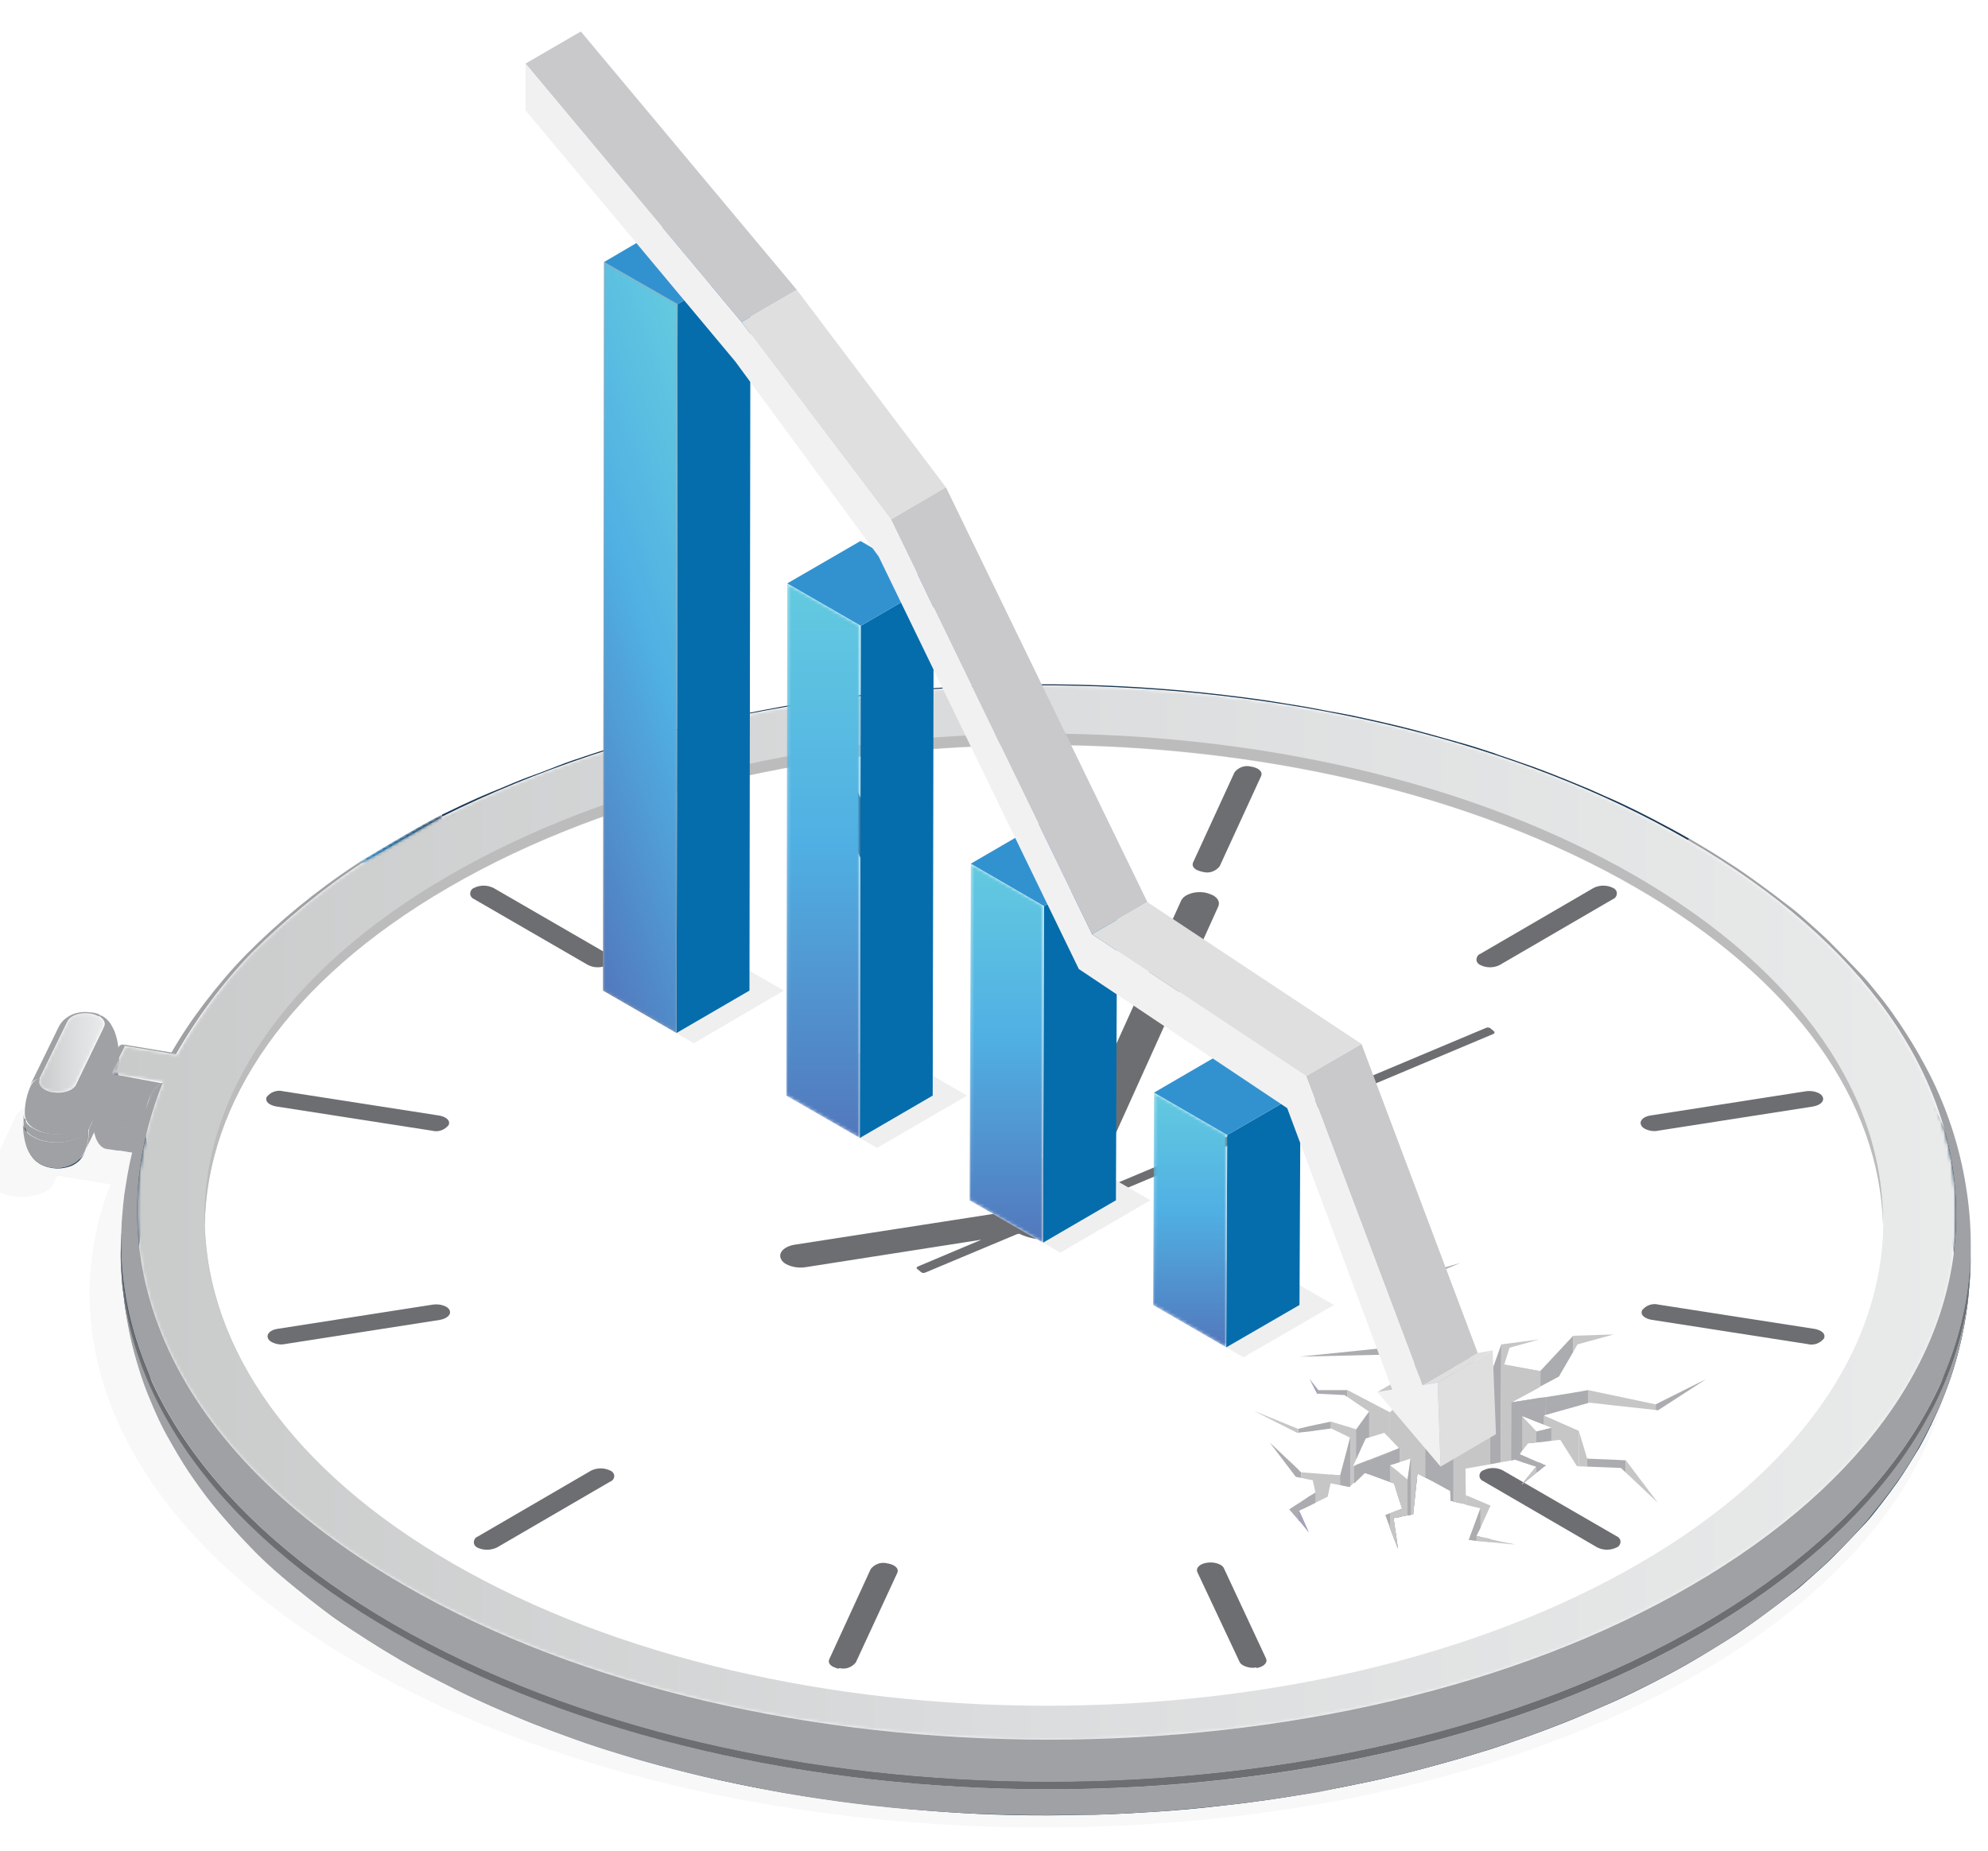 <?xml version="1.0" encoding="utf-8"?>
<!-- Generator: Adobe Illustrator 25.4.1, SVG Export Plug-In . SVG Version: 6.00 Build 0)  -->
<svg version="1.1" id="Layer_1" xmlns="http://www.w3.org/2000/svg" xmlns:xlink="http://www.w3.org/1999/xlink" x="0px" y="0px"
	 viewBox="0 0 600 558.6" style="enable-background:new 0 0 600 558.6;" xml:space="preserve">
<style type="text/css">
	.st0{filter:url(#Adobe_OpacityMaskFilter);}
	
		.st1{clip-path:url(#SVGID_00000175281481234211696470000012877020604269172105_);fill:url(#SVGID_00000181084743575010059790000004238878025743554201_);}
	
		.st2{clip-path:url(#SVGID_00000175281481234211696470000012877020604269172105_);mask:url(#SVGID_00000006689511216389900050000018067022276831643536_);fill:url(#SVGID_00000132776215638859863300000002280830006352892823_);}
	.st3{fill:none;stroke:#182225;stroke-width:1.105;stroke-miterlimit:10;}
	.st4{opacity:3.000000e-02;}
	.st5{fill:#9FA1A4;}
	.st6{fill:#1C3954;}
	.st7{fill:none;}
	.st8{clip-path:url(#SVGID_00000140701108154829475500000009024743974053073339_);fill:#9FA1A4;}
	.st9{clip-path:url(#SVGID_00000140701108154829475500000009024743974053073339_);fill:#1C3954;}
	.st10{filter:url(#Adobe_OpacityMaskFilter_00000067933129881380924720000018183144628259381121_);}
	
		.st11{clip-path:url(#SVGID_00000049215192826025494210000015225817134362906777_);fill:url(#SVGID_00000173153563317865405250000003328413078771935389_);}
	
		.st12{clip-path:url(#SVGID_00000049215192826025494210000015225817134362906777_);mask:url(#SVGID_00000136412646805908519900000012162554810107983775_);fill:url(#SVGID_00000072275391647151087240000016431271591656669375_);}
	.st13{clip-path:url(#SVGID_00000096765901000362126990000000430422400539264389_);fill:#1C3954;}
	.st14{clip-path:url(#SVGID_00000096765901000362126990000000430422400539264389_);fill:#9FA1A4;}
	.st15{clip-path:url(#SVGID_00000096765901000362126990000000430422400539264389_);fill:#6D6E71;}
	.st16{filter:url(#Adobe_OpacityMaskFilter_00000009567897214501794640000000969465755349350574_);}
	
		.st17{clip-path:url(#SVGID_00000007391613878645834860000008126464868181577350_);fill:url(#SVGID_00000013900426518648363390000004677002768185511839_);}
	
		.st18{clip-path:url(#SVGID_00000007391613878645834860000008126464868181577350_);mask:url(#SVGID_00000041274585025200090210000016195988190644096945_);fill:url(#SVGID_00000047761767939522095570000008616479627283995820_);}
	.st19{clip-path:url(#SVGID_00000055704830608830004740000014671447638620516511_);fill:#9FA1A4;}
	.st20{clip-path:url(#SVGID_00000055704830608830004740000014671447638620516511_);fill:#2F5478;}
	.st21{clip-path:url(#SVGID_00000055704830608830004740000014671447638620516511_);fill:#1C3954;}
	.st22{clip-path:url(#SVGID_00000086674690329997652730000005279350682784923057_);fill:#1C3954;}
	.st23{clip-path:url(#SVGID_00000086674690329997652730000005279350682784923057_);fill:#2F5478;}
	.st24{clip-path:url(#SVGID_00000086674690329997652730000005279350682784923057_);fill:#EFF3F5;}
	.st25{clip-path:url(#SVGID_00000086674690329997652730000005279350682784923057_);fill:#FFFFFF;}
	.st26{clip-path:url(#SVGID_00000086674690329997652730000005279350682784923057_);fill:#BCBCBC;}
	.st27{clip-path:url(#SVGID_00000086674690329997652730000005279350682784923057_);fill:#6D6E71;}
	.st28{fill:#F0EFEF;}
	.st29{fill:#056DAC;}
	.st30{filter:url(#Adobe_OpacityMaskFilter_00000003069937235261404350000000312231566248572042_);}
	
		.st31{clip-path:url(#SVGID_00000082369936209549915680000010417605451672259713_);fill:url(#SVGID_00000137843068867695153550000009758385235746987434_);}
	
		.st32{clip-path:url(#SVGID_00000082369936209549915680000010417605451672259713_);mask:url(#SVGID_00000103223053116499371680000004720021200382802614_);fill:url(#SVGID_00000170269062139700471890000017274683215370957203_);}
	.st33{fill:#3292D0;}
	.st34{filter:url(#Adobe_OpacityMaskFilter_00000118385592439783990560000002501888062775839675_);}
	
		.st35{clip-path:url(#SVGID_00000044858684418523398230000007896949438700365245_);fill:url(#SVGID_00000109002449709668378460000015102556237733146797_);}
	
		.st36{clip-path:url(#SVGID_00000044858684418523398230000007896949438700365245_);mask:url(#SVGID_00000071559734726448904600000015431514947063591581_);fill:url(#SVGID_00000155858181046556651300000015730311772811277737_);}
	.st37{filter:url(#Adobe_OpacityMaskFilter_00000052808286919205211730000003518027174634991019_);}
	
		.st38{clip-path:url(#SVGID_00000085228784313208307390000017596109635963909821_);fill:url(#SVGID_00000090283956277297184180000005654824394102994845_);}
	
		.st39{clip-path:url(#SVGID_00000085228784313208307390000017596109635963909821_);mask:url(#SVGID_00000094603972841246741170000006680864341862865076_);fill:url(#SVGID_00000100365193267824226100000006813783855795606664_);}
	.st40{fill:#A5A7AA;}
	.st41{filter:url(#Adobe_OpacityMaskFilter_00000076604274557839989200000003391581209226894753_);}
	
		.st42{clip-path:url(#SVGID_00000076604329115429477380000000637061249018458779_);fill:url(#SVGID_00000178197176445938106230000011036346575929429662_);}
	
		.st43{clip-path:url(#SVGID_00000076604329115429477380000000637061249018458779_);mask:url(#SVGID_00000080892071713568861060000006275439317857872530_);fill:url(#SVGID_00000007430854999494687540000008582069380530462102_);}
	.st44{fill:#ABACAF;}
	.st45{fill:#C6C6C7;}
	.st46{fill:#9392AD;}
	.st47{fill:#A4A2BD;}
	.st48{fill:#FFFFFF;}
	.st49{clip-path:url(#SVGID_00000117672969003225670210000012534228162992722055_);fill:#ABACAF;}
	.st50{fill:#C9C9CB;}
	.st51{fill:#DFDFE0;}
	.st52{fill:#F2F1F2;}
</style>
<g>
	<defs>
		<path id="SVGID_1_" d="M107.8,260.6l3.7-0.3c0,0,10.3-5.8,21.9-12.7c0.1-0.6,0.1-1.2,0-1.7C126.9,249,107.8,260.6,107.8,260.6"/>
	</defs>
	<clipPath id="SVGID_00000101088797478913334550000005563765080761654448_">
		<use xlink:href="#SVGID_1_"  style="overflow:visible;"/>
	</clipPath>
	<defs>
		<filter id="Adobe_OpacityMaskFilter" filterUnits="userSpaceOnUse" x="101.4" y="234.7" width="38.5" height="37.2">
			<feColorMatrix  type="matrix" values="1 0 0 0 0  0 1 0 0 0  0 0 1 0 0  0 0 0 1 0"/>
		</filter>
	</defs>
	
		<mask maskUnits="userSpaceOnUse" x="101.4" y="234.7" width="38.5" height="37.2" id="SVGID_00000088814912119369519890000000623451169095396272_">
		<g class="st0">
			
				<linearGradient id="SVGID_00000078036283699667627360000014718638710305200300_" gradientUnits="userSpaceOnUse" x1="99.589" y1="2265.832" x2="101.848" y2="2265.832" gradientTransform="matrix(9.74 -5.772 -5.772 -9.74 12219.891 22903.125)">
				<stop  offset="0" style="stop-color:#FFFFFF"/>
				<stop  offset="0.98" style="stop-color:#FFFFFF"/>
				<stop  offset="1" style="stop-color:#FFFFFF"/>
			</linearGradient>
			
				<polygon style="clip-path:url(#SVGID_00000101088797478913334550000005563765080761654448_);fill:url(#SVGID_00000078036283699667627360000014718638710305200300_);" points="
				101.4,249.8 126.8,234.7 139.9,256.8 114.5,271.9 			"/>
		</g>
	</mask>
	
		<linearGradient id="SVGID_00000060029132244665171160000009674930456734628249_" gradientUnits="userSpaceOnUse" x1="99.589" y1="2265.832" x2="101.848" y2="2265.832" gradientTransform="matrix(9.74 -5.772 -5.772 -9.74 12219.891 22903.125)">
		<stop  offset="0" style="stop-color:#0E6EAD"/>
		<stop  offset="0.98" style="stop-color:#1C3954"/>
		<stop  offset="1" style="stop-color:#1C3954"/>
	</linearGradient>
	
		<polygon style="clip-path:url(#SVGID_00000101088797478913334550000005563765080761654448_);mask:url(#SVGID_00000088814912119369519890000000623451169095396272_);fill:url(#SVGID_00000060029132244665171160000009674930456734628249_);" points="
		101.4,249.8 126.8,234.7 139.9,256.8 114.5,271.9 	"/>
</g>
<path class="st3" d="M106.7,264.5c0,0,5.1-4.2,31.4-18.7"/>
<path class="st4" d="M503,282.7c112.3,61.5,116.5,161.3,9,222.8c-107.5,61.5-285.6,61.5-398,0c-73.3-40.1-100.5-96.5-80.7-148
	l-16-2.6l-1.1,2.3c-1.4,3-6.9,4.7-12.3,3.9c-1.5-0.2-3-0.7-4.4-1.4c-2.6-1.4-3.8-3.5-2.8-5.6L4.7,337c1.4-3,6.9-4.7,12.3-3.9
	c1.5,0.2,3,0.7,4.4,1.4c2.6,1.4,3.8,3.5,2.8,5.6l-0.9,1.9l15.9,2.5c10.5-19.2,27.9-37.4,52-53.4l-10.6-5.8l29.4-16.8l10.7,5.8
	C229.2,221.3,395.9,224.1,503,282.7"/>
<path class="st5" d="M28,338.3l-1.1,2.4c0,2.4-0.4,4.8-1.4,7v-0.2l0.1-0.2c0.1-0.2,0.2-0.5,0.4-0.7l0.6-1.2l0.7-1.3l0.6-1.3l0.7-1.3
	l0.6-1.3l0.6-1.3l0.7-1.3l0.6-1.4l0.6-1.3l0.7-1.3l0.6-1.3c1-2.2,1.4-4.6,1.4-7L28,338.3z"/>
<path class="st6" d="M133.4,245.9c0,0.2,0,0.4,0,0.6c56.9-28.3,124.5-41,191.4-39.5c66.9,1.5,133.2,16.9,184.5,46.5
	c0.3-0.2,0.7-0.2,1.1,0c-8.7-5-16-8.5-16.1-8.6c-2.5-1.2-5.7-2.8-8.3-3.9c-2.6-1.1-5.9-2.7-8.5-3.7c-2.6-1.1-6-2.5-8.6-3.5
	c-8.8-3.5-17.7-6.2-17.8-6.4c-2.7-0.9-6.4-2.1-9.2-2.9c-5.6-1.6-13-3.7-18.7-5.1c-6.5-1.6-16.1-3.7-19.1-4.2
	c-3.1-0.5-6.8-1.3-9.7-1.8c-2.9-0.5-6.8-1.1-9.8-1.6c-2.9-0.5-6.9-1-9.9-1.4c-33.3-4.3-67-5-100.4-2.1c-3,0.2-7,0.6-10,1
	c-3,0.3-6.9,0.8-9.9,1.2c-3,0.4-6.9,1-9.9,1.4c-4.5,0.6-11,1.8-19.6,3.5c-2.9,0.6-6.8,1.4-9.7,2.1c-2.9,0.7-6.7,1.6-9.6,2.3
	c-2.9,0.7-6.7,1.7-9.5,2.5c0,0-9.1,2.5-18.7,5.7c-2.7,0.9-6.4,2.1-9.1,3.2c-2.7,1.1-6.2,2.4-9,3.4c-2.7,1-6.2,2.5-8.8,3.6
	C147.7,239.3,142.6,241.4,133.4,245.9"/>
<path class="st6" d="M35.8,321.5c0,1.5-0.1,3-0.4,4.4c-0.3,1.4-0.7,2.8-1.3,4.2c0.9-2.2,1.4-4.6,1.4-7
	C35.6,322.5,35.7,322,35.8,321.5"/>
<path class="st6" d="M35.9,319v2.5c0,0.5-0.1,1.1-0.4,1.6v-2.5C35.7,320.1,35.9,319.5,35.9,319"/>
<path class="st6" d="M34.1,330.1l-0.5,1c-0.1,0.3-0.3,0.6-0.4,0.9c1-2.2,1.4-4.6,1.4-7l0.9-1.9C35.5,325.5,35.1,327.9,34.1,330.1"/>
<rect x="-3.9" y="0" class="st7" width="603.9" height="562.3"/>
<polygon class="st6" points="34.5,322.5 34.5,325 35.5,323.1 35.5,320.6 "/>
<g>
	<defs>
		<rect id="SVGID_00000013187543676480446240000011711600194090559912_" x="-3.9" y="0" width="603.9" height="562.3"/>
	</defs>
	<clipPath id="SVGID_00000157266631440692777360000007716478154593005218_">
		<use xlink:href="#SVGID_00000013187543676480446240000011711600194090559912_"  style="overflow:visible;"/>
	</clipPath>
	<path style="clip-path:url(#SVGID_00000157266631440692777360000007716478154593005218_);fill:#9FA1A4;" d="M51.3,318.5
		c3.1-5.5,6.6-10.7,10.4-15.7c3.9-5.1,8-10,12.5-14.6c10.1-10.2,21.3-19.4,33.3-27.3c0.6-0.5,1.4-0.7,2.2-0.7
		c-12.2,8-23.5,17.3-33.9,27.6c-8.8,9.2-16.4,19.4-22.7,30.5C52.4,317.5,51.8,317.6,51.3,318.5"/>
	<path style="clip-path:url(#SVGID_00000157266631440692777360000007716478154593005218_);fill:#9FA1A4;" d="M36.8,315.2l15.6,2.6
		c0.3,0.1,0.5,0.2,0.7,0.5l-15.5-2.6C37.4,315.5,37.1,315.3,36.8,315.2"/>
	<path style="clip-path:url(#SVGID_00000157266631440692777360000007716478154593005218_);fill:#1C3954;" d="M15.4,352.5
		c-1.3-0.2-2.6-0.7-3.7-1.4c-1-0.7-1.8-1.5-2.4-2.5c-0.7-1.3-1.2-2.7-1.5-4.2c-0.4-1.7-0.5-3.4-0.5-5.2c0-0.6,0.1-1.1,0.4-1.6
		c0,5.5,1.9,10.3,4.2,10.7c-0.6,1.2,0,2.4,1.5,3.2c0.7,0.4,1.6,0.7,2.4,0.8c3,0.5,6.1-0.5,6.9-2.2c1.1,0.2,2.1-0.7,2.9-2.2
		c-0.8,1.8-2.2,3.2-4,4C19.5,352.7,17.4,352.9,15.4,352.5"/>
	<path style="clip-path:url(#SVGID_00000157266631440692777360000007716478154593005218_);fill:#9FA1A4;" d="M47.7,349.2l-10.9-1.8
		l-0.7-0.1h-0.7l-1.2-0.2l-1.4-0.2l-0.7-0.1c-2.3-0.4-4-3.7-4-8.3l15.8,2.6C43.8,345.5,45.4,348.9,47.7,349.2"/>
	<path style="clip-path:url(#SVGID_00000157266631440692777360000007716478154593005218_);fill:#9FA1A4;" d="M19.8,308.1H20H19.8z
		 M18.2,309.3l-0.1,0.1L18.2,309.3z M18.5,308.9l-0.2,0.2L18.5,308.9z M18.8,308.6l-0.1,0.1L18.8,308.6z M19.6,308.2h-0.1H19.6z
		 M29.2,305.9l-0.8-0.2l-0.7-0.1c-0.4,0-0.7,0-1.1-0.1c-1.2-0.1-2.4,0-3.6,0.3c-1.2,0.3-2.3,0.9-3.3,1.7c-0.8,0.6-1.4,1.4-1.9,2.3
		l-0.3,0.6l-8.6,17.6c0.8-1.6,1.8-2.4,2.9-2.2l8.6-17.6c0.9-1.7,4-2.7,6.9-2.2c0.8,0.1,1.7,0.4,2.4,0.8c0.3-0.2,0.7-0.2,1,0
		C30.3,306.4,29.8,306.1,29.2,305.9"/>
	<path style="clip-path:url(#SVGID_00000157266631440692777360000007716478154593005218_);fill:#9FA1A4;" d="M25.5,347.7
		c-0.4,0.8-0.9,1.6-1.6,2.3c-0.6,0.6-1.3,1.1-2.1,1.5c-1.9,0.9-4,1.3-6.1,1c-1.8-0.2-3.5-0.9-5-2.1c-1.3-1.3-2.3-2.8-2.8-4.6
		c-0.7-2.2-1-4.5-1-6.9c0.2,1.8,1.3,3.4,3,4.2c1.3,0.8,2.8,1.3,4.3,1.5c5.3,0.9,10.9-0.9,12.5-4C26.9,343.1,26.4,345.5,25.5,347.7"
		/>
	<path style="clip-path:url(#SVGID_00000157266631440692777360000007716478154593005218_);fill:#9FA1A4;" d="M33.5,324.1l4.2-8.3
		c-0.8-0.8-1.5-0.6-2.1,0.6l-0.5,1.1l-0.3,0.6c-0.2,0.4-0.4,0.8-0.6,1.2l-0.3,0.6c-0.2,0.4-0.4,0.8-0.6,1.2l-0.3,0.6
		c-0.2,0.4-0.4,0.9-0.6,1.2l-0.6,1.2c-0.1,0.2-0.2,0.4-0.3,0.6c-0.1,0.2-0.2,0.4-0.3,0.6l-0.3,0.6c-0.2,0.4-0.4,0.8-0.6,1.2
		c-0.1,0.2-0.2,0.4-0.3,0.6l-0.3,0.6c0-0.1,0.1-0.2,0.1-0.3c-1.2,2.5-1.9,5.3-1.9,8.1v2.5l15.8,2.6v-2.5c0-5.5,2.4-10.8,5.3-11.7
		L33.5,324.1z"/>
	<path style="clip-path:url(#SVGID_00000157266631440692777360000007716478154593005218_);fill:#9FA1A4;" d="M28,335.8l-1.2,2.3
		c-1.5,3.1-7,4.9-12.4,4c-1.5-0.2-3-0.7-4.3-1.5c-1.7-0.7-2.8-2.3-3-4.2v2.5c0.2,1.8,1.3,3.4,3,4.2c1.3,0.8,2.8,1.3,4.3,1.5
		c5.3,0.9,10.9-0.9,12.5-4l1.1-2.4l6.5-13.3v-2.5L28,335.8z"/>
	<path style="clip-path:url(#SVGID_00000157266631440692777360000007716478154593005218_);fill:#9FA1A4;" d="M35.9,319
		c0-1.4-0.1-2.9-0.4-4.3c-0.2-1.3-0.6-2.6-1.1-3.8c-0.4-0.8-0.8-1.6-1.4-2.4c-0.6-0.7-1.3-1.4-2.1-1.8c-0.3-0.2-0.7-0.2-1,0
		c1.4,0.8,2.1,2.1,1.5,3.2l-0.9,1.9l-6.5,13.4l-1.1,2.3c-0.9,1.7-4,2.7-6.9,2.2c-0.9-0.1-1.7-0.4-2.4-0.8c-1.4-0.8-2.1-2.1-1.5-3.2
		c-1.1-0.2-2.1,0.7-2.9,2.2c-1.2,2.7-1.8,5.7-1.7,8.6c0.2,1.8,1.3,3.4,3,4.2c1.3,0.8,2.8,1.3,4.3,1.5c5.3,0.9,10.9-0.9,12.4-4
		l1.2-2.3l6.5-13.4l0.9-1.9C35.8,320.1,35.9,319.5,35.9,319"/>
</g>
<g>
	<defs>
		<path id="SVGID_00000080921416461215002710000017869165104426900147_" d="M20.5,308.1l-8.6,17.6c-0.6,1.1,0,2.4,1.5,3.2
			c0.8,0.4,1.6,0.7,2.4,0.8c3,0.5,6.1-0.5,6.9-2.2c0.4-0.8,0.8-1.6,1.1-2.3l6.5-13.4l0.9-1.9c0.6-1.1,0-2.4-1.5-3.2
			c-0.8-0.4-1.6-0.7-2.4-0.8c-0.5-0.1-1-0.1-1.5-0.1C23.4,305.7,21.2,306.7,20.5,308.1"/>
	</defs>
	<clipPath id="SVGID_00000127027660416733326300000006080061336169527977_">
		<use xlink:href="#SVGID_00000080921416461215002710000017869165104426900147_"  style="overflow:visible;"/>
	</clipPath>
	<defs>
		
			<filter id="Adobe_OpacityMaskFilter_00000123418888583803872630000012185208597763601035_" filterUnits="userSpaceOnUse" x="11.2" y="305.7" width="20.7" height="24.5">
			<feColorMatrix  type="matrix" values="1 0 0 0 0  0 1 0 0 0  0 0 1 0 0  0 0 0 1 0"/>
		</filter>
	</defs>
	
		<mask maskUnits="userSpaceOnUse" x="11.2" y="305.7" width="20.7" height="24.5" id="SVGID_00000154393467732140776260000000687360327782764704_">
		<g style="filter:url(#Adobe_OpacityMaskFilter_00000123418888583803872630000012185208597763601035_);">
			
				<linearGradient id="SVGID_00000105411101068916445920000014453233568287609527_" gradientUnits="userSpaceOnUse" x1="27.633" y1="2306.973" x2="29.892" y2="2306.973" gradientTransform="matrix(8.783 0 0 -8.783 -231.059 20579.102)">
				<stop  offset="0" style="stop-color:#FFFFFF"/>
				<stop  offset="0.48" style="stop-color:#FFFFFF"/>
				<stop  offset="1" style="stop-color:#FFFFFF"/>
			</linearGradient>
			
				<rect x="11.2" y="305.7" style="clip-path:url(#SVGID_00000127027660416733326300000006080061336169527977_);fill:url(#SVGID_00000105411101068916445920000014453233568287609527_);" width="20.7" height="24.5"/>
		</g>
	</mask>
	
		<linearGradient id="SVGID_00000142153753116068251440000002195688824855498925_" gradientUnits="userSpaceOnUse" x1="27.633" y1="2306.973" x2="29.892" y2="2306.973" gradientTransform="matrix(8.783 0 0 -8.783 -231.059 20579.102)">
		<stop  offset="0" style="stop-color:#C9CBCB"/>
		<stop  offset="0.48" style="stop-color:#DBDCDD"/>
		<stop  offset="1" style="stop-color:#E9EAEA"/>
	</linearGradient>
	
		<rect x="11.2" y="305.7" style="clip-path:url(#SVGID_00000127027660416733326300000006080061336169527977_);mask:url(#SVGID_00000154393467732140776260000000687360327782764704_);fill:url(#SVGID_00000142153753116068251440000002195688824855498925_);" width="20.7" height="24.5"/>
</g>
<g>
	<defs>
		<rect id="SVGID_00000091719516555641518960000016182858066688248968_" x="-3.9" y="0" width="603.9" height="562.3"/>
	</defs>
	<clipPath id="SVGID_00000017482601146162943630000013430551026974618001_">
		<use xlink:href="#SVGID_00000091719516555641518960000016182858066688248968_"  style="overflow:visible;"/>
	</clipPath>
	<path style="clip-path:url(#SVGID_00000017482601146162943630000013430551026974618001_);fill:#1C3954;" d="M511.5,501
		c7-4.2,12.2-7.4,15.4-9.7c4.2-2.9,9.5-6.9,13.5-10c2.1-1.5,4.5-3.7,6.4-5.4c1.9-1.7,4.4-3.9,6.2-5.7c3.1-3.1,7.1-7.3,10-10.4
		c1.6-1.7,3.5-4.2,4.9-6c1.4-1.8,3.5-4.6,4.9-6.6c2.1-3,4.5-7,6.4-10.1c1.2-2.1,2.6-4.8,3.6-6.9c2.6-5.4,4.9-11,6.7-16.7
		c1.7-5.5,3-11.1,3.9-16.8c0.7-4.5,0.8-6.6,1.1-10.7c0.1-2.2,0.2-5.2,0.2-7.4c-0.2-41.4-27.7-82.8-82.4-114.4
		c0,5.5-1.4,10.8-3.1,11.8c53.9,31.1,80.9,71.8,81.1,112.5c0.2,40.7-26.3,81.4-79.9,112.5c-53.6,31.1-123.7,46.6-193.9,46.6
		c-70.2,0-140.9-15.5-194.7-46.6C51.6,460.4,27,403.5,49.1,349.1c-2.9,1-5.2-2.7-5.2-8.2c-4.8,11.6-7.3,24.1-7.4,36.7
		c0,2.5,0.1,5.8,0.3,8.3c0,1.5,0.3,3.5,0.5,5c0.2,1.5,0.4,3.6,0.7,5.1c0.5,2.6,1.1,6.1,1.7,8.6c1.3,5.6,3.4,11.6,3.4,11.7
		c1.5,4.2,3.2,8.3,5.1,12.3c1.7,3.5,4.2,8,6.2,11.4c2.1,3.3,4.9,7.6,7.3,10.7c3,3.9,7.2,9,10.6,12.6c3,3.2,7.3,7.3,10.4,10.3
		c4.6,4.3,11.2,9.3,16.1,13.1c2.6,2.1,6.2,4.4,9,6.2c3.9,2.6,9.1,5.8,13.2,8.1c4.9,2.8,11.5,6.2,16.6,8.9
		c8.5,4.3,21.2,9.6,26.9,11.7c12,4.4,12,4.4,18.8,6.6c8.1,2.6,15,4.5,19.4,5.6c4.9,1.3,19.9,5.2,40.4,8.4
		c13.4,2.1,27.5,3.7,41.7,4.7c13.9,1,28.1,1.3,42.3,0.9c3.5,0,10.6-0.2,21.1-0.9c3.2-0.2,7.4-0.5,10.5-0.8c3.2-0.3,7.3-0.7,10.4-1.1
		c3.1-0.3,20.9-2.3,41.1-6.6c3.1-0.6,10.3-2.1,19.9-4.7c7.7-2.1,9.7-2.6,19.4-5.6c0,0,8.5-2.7,18.7-6.6c6.5-2.5,6.5-2.5,18-7.5
		C491.5,511.7,503.4,505.8,511.5,501"/>
	<path style="clip-path:url(#SVGID_00000017482601146162943630000013430551026974618001_);fill:#9FA1A4;" d="M594.7,378.5
		c0,2.3,0,5.4-0.2,7.7c-0.2,2.3-0.4,5.2-0.7,7.4c-0.6,4.9-1.5,9.8-2.8,14.6c-1.2,4.7-2.7,9.3-4.5,13.7c-0.6,1.4-1.4,3.3-2.1,4.7
		c-1.2,2.5-2.8,5.8-4.1,8.2c-2.3,4.2-4.8,8.4-7.6,12.3c-3.8,5.4-7.7,10-9.1,11.8c-3.3,3.8-6.9,7.6-10.7,11.3
		c-5.7,5.5-10.8,9.6-12.2,10.8c-2.7,2.1-7.1,5.7-13.8,10.3c-5,3.4-10,6.6-15.4,9.7c-4.8,2.8-11.5,6.4-16.5,8.8
		c-9.7,4.8-17.7,8-17.8,8.1c-5.4,2.2-12.7,5.1-18.3,7c-10.4,3.7-19.1,6.1-19.1,6.1c-2.9,0.8-6.8,1.9-9.7,2.7
		c-2.9,0.8-6.9,1.8-9.9,2.5c-3,0.7-7,1.6-10,2.2c-3,0.6-7.1,1.4-10.1,2.1s-7.2,1.2-10.2,1.7c0,0-8.9,1.5-20.8,2.8
		c-11.9,1.3-20.8,1.9-21,1.9c-13.6,0.8-15.7,0.9-21.1,0.9c-3.2,0-7.4,0.1-10.6,0.1c-3.2,0-7.4,0-10.6-0.1c-3.2-0.1-7.4-0.2-10.6-0.3
		c0,0-9.3-0.4-21.1-1.4c-7.1-0.6-14.1-1.4-20.8-2.3c-2.6-0.4-10.5-1.4-20.6-3.3c-10.9-2.1-19.3-4-20.2-4.2c-5-1.2-11.2-2.7-19.7-5.1
		c-8.5-2.5-15-4.6-19.1-6.1c-2.4-0.9-9.7-3.4-18.4-7.1c-10.2-4.2-17.6-7.9-17.7-8c-7.2-3.6-11.5-5.8-16.8-8.9
		c-5.8-3.4-13.5-8.3-19-12.1c-5.2-3.6-11.7-8.9-16.6-13c-3.1-2.6-7-6.2-9.8-9.2c-3.5-3.6-7.9-8.6-11.1-12.5c-2.4-2.9-5.3-7-7.4-10.1
		c-2.1-3.1-4.8-7.8-6.7-11.2c-1.5-2.7-3.2-6.4-4.4-9.3c-1.7-3.9-3.1-7.8-4.3-11.9c-0.1-0.5-1.6-5-2.6-10.4
		c-1.6-7.8-2.3-15.8-2.2-23.8c-0.1,41.6,27.4,83.3,82.4,115.1c54.7,31.6,126.2,47.4,197.7,47.4c71.5,0,142.8-15.8,197.1-47.4
		C567.9,461.2,595,419.8,594.7,378.5"/>
	<path style="clip-path:url(#SVGID_00000017482601146162943630000013430551026974618001_);fill:#6D6E71;" d="M36.4,377.6v-2.5
		c0,41.6,27.4,83.3,82.4,115.1c54.7,31.6,126.3,47.5,197.8,47.5s142.8-15.8,197.1-47.4c54.3-31.6,81.4-73,81.1-114.4v2.5
		c0.3,41.4-26.8,82.8-81.1,114.4c-54.3,31.6-125.8,47.3-197.1,47.3s-143-15.8-197.6-47.4C63.8,461,36.3,419.3,36.4,377.6"/>
</g>
<g>
	<defs>
		<path id="SVGID_00000083077077914115140410000013236448076744420519_" d="M133.3,246.6l-23.6,13.6c-12.2,8-23.5,17.3-33.9,27.6
			c-8.7,9.2-16.3,19.5-22.5,30.6l-15.5-2.6l-4.2,8.3l15.6,2.6C27.1,381,51.8,438,122,478.5c53.8,31.1,124.3,46.6,194.6,46.6
			c70.3,0,140.5-15.5,194-46.6c53.5-31.1,80.1-71.8,79.8-112.5c-0.2-40.7-27.3-81.5-81.1-112.5c-51.3-29.6-117.7-44.9-184.6-46.4
			c-3.5-0.1-7-0.1-10.4-0.1C250.8,207,187.3,219.8,133.3,246.6"/>
	</defs>
	<clipPath id="SVGID_00000057828121139015729880000000692277358395575977_">
		<use xlink:href="#SVGID_00000083077077914115140410000013236448076744420519_"  style="overflow:visible;"/>
	</clipPath>
	<defs>
		
			<filter id="Adobe_OpacityMaskFilter_00000107547755688068333300000017420340048684949377_" filterUnits="userSpaceOnUse" x="27.1" y="207" width="563.5" height="318.2">
			<feColorMatrix  type="matrix" values="1 0 0 0 0  0 1 0 0 0  0 0 1 0 0  0 0 0 1 0"/>
		</filter>
	</defs>
	
		<mask maskUnits="userSpaceOnUse" x="27.1" y="207" width="563.5" height="318.2" id="SVGID_00000147926246185179019090000002332068781381983623_">
		<g style="filter:url(#Adobe_OpacityMaskFilter_00000107547755688068333300000017420340048684949377_);">
			
				<linearGradient id="SVGID_00000176014058072307427440000007446337625267358592_" gradientUnits="userSpaceOnUse" x1="48.472" y1="2162.782" x2="50.731" y2="2162.782" gradientTransform="matrix(246.501 0 0 -246.501 -11914.873 533493.125)">
				<stop  offset="0" style="stop-color:#FFFFFF"/>
				<stop  offset="0.48" style="stop-color:#FFFFFF"/>
				<stop  offset="1" style="stop-color:#FFFFFF"/>
			</linearGradient>
			
				<rect x="27.1" y="207" style="clip-path:url(#SVGID_00000057828121139015729880000000692277358395575977_);fill:url(#SVGID_00000176014058072307427440000007446337625267358592_);" width="563.5" height="318.2"/>
		</g>
	</mask>
	
		<linearGradient id="SVGID_00000101802190570301967630000015388917250101957296_" gradientUnits="userSpaceOnUse" x1="48.472" y1="2162.782" x2="50.731" y2="2162.782" gradientTransform="matrix(246.501 0 0 -246.501 -11914.875 533493.188)">
		<stop  offset="0" style="stop-color:#C9CBCB"/>
		<stop  offset="0.48" style="stop-color:#DBDCDD"/>
		<stop  offset="1" style="stop-color:#E9EAEA"/>
	</linearGradient>
	
		<rect x="27.1" y="207" style="clip-path:url(#SVGID_00000057828121139015729880000000692277358395575977_);mask:url(#SVGID_00000147926246185179019090000002332068781381983623_);fill:url(#SVGID_00000101802190570301967630000015388917250101957296_);" width="563.5" height="318.2"/>
</g>
<g>
	<defs>
		<rect id="SVGID_00000109749391032987300280000000871523388124363438_" x="-3.9" y="0" width="603.9" height="562.3"/>
	</defs>
	<clipPath id="SVGID_00000151535588678423648450000006161488240264823938_">
		<use xlink:href="#SVGID_00000109749391032987300280000000871523388124363438_"  style="overflow:visible;"/>
	</clipPath>
	<path style="clip-path:url(#SVGID_00000151535588678423648450000006161488240264823938_);fill:#9FA1A4;" d="M510.3,253.4
		c2.3,1.4,5.5,3.2,7.8,4.7c2.3,1.5,5.4,3.4,7.7,5c4.2,2.9,9.6,6.9,13.6,10c2.1,1.5,4.6,3.7,6.5,5.4c1.9,1.7,4.4,3.9,6.2,5.7
		c3.1,3.1,7.2,7.3,10.2,10.5c1.6,1.7,3.5,4.2,5,6c1.5,1.8,3.5,4.5,4.9,6.6c2.1,3,4.7,7.1,6.5,10.2c1.2,2.1,2.6,4.7,3.7,6.8
		c5.3,10.5,9,21.8,10.9,33.5c1,6,1.5,12,1.5,18v0.2c0.2,41.4-26.8,82.8-81.1,114.4c-54.3,31.6-125.7,47.4-197.1,47.4
		S173.6,522,119,490.4c-55-31.8-82.5-73.5-82.4-115.1c0-1.6,0-3.8,0.1-5.4c0-1.2,0.2-2.9,0.3-4.2c0.1-1.3,0.3-3.5,0.5-5
		c0.4-2.5,0.9-5.9,1.4-8.3c0.2-1.2,1.1-5.4,2.7-10.6c1.5-4.8,2.9-8.3,3.6-10.4c0.6-2,2.1-3.7,4-4.7c-22,54.3,2.6,111.3,72.8,151.8
		c53.8,31.1,124.2,46.6,194.6,46.6s140.5-15.5,194-46.6c53.5-31.1,80.1-71.8,79.8-112.5c-0.2-40.7-27.3-81.5-81.1-112.5
		C509.7,253.3,510,253.3,510.3,253.4"/>
	<path style="clip-path:url(#SVGID_00000151535588678423648450000006161488240264823938_);fill:#2F5478;" d="M182.9,288.5
		c0.9,0.3,1.4,1.4,1.1,2.3c-0.2,0.5-0.6,0.9-1.1,1.1c-1.8,0.9-4,0.9-5.8,0l-34.4-19.9c-0.9-0.3-1.4-1.4-1.1-2.3
		c0.2-0.5,0.6-0.9,1.1-1.1c1.8-0.9,4-0.9,5.8,0L182.9,288.5z"/>
	<path style="clip-path:url(#SVGID_00000151535588678423648450000006161488240264823938_);fill:#2F5478;" d="M133.9,337.9
		c1,0.6,1.5,1.5,1.1,2.3c-1.2,1.5-3.2,2.2-5,1.7L83,334.6c-0.7-0.1-1.3-0.3-1.9-0.6c-1-0.6-1.5-1.4-1.1-2.3c1.2-1.5,3.2-2.2,5-1.7
		l46.9,7.3C132.7,337.4,133.3,337.6,133.9,337.9"/>
	<path style="clip-path:url(#SVGID_00000151535588678423648450000006161488240264823938_);fill:#2F5478;" d="M134.2,395
		c0.5,0.2,0.8,0.6,1.1,1.1c0.6,1.3-0.7,2.6-2.9,2.9l-46.9,7.3c-1.4,0.2-2.8,0-4-0.6c-0.5-0.2-0.8-0.6-1.1-1.1
		c-0.6-1.3,0.7-2.6,2.9-2.9l46.8-7.3C131.6,394.2,133,394.4,134.2,395"/>
	<path style="clip-path:url(#SVGID_00000151535588678423648450000006161488240264823938_);fill:#2F5478;" d="M183.8,444.5
		c0.9,0.3,1.4,1.3,1.1,2.2c-0.2,0.5-0.6,0.9-1.1,1.1l-34.2,19.9c-1.8,0.9-4,0.9-5.8,0c-0.9-0.3-1.4-1.3-1.1-2.2
		c0.2-0.5,0.6-0.9,1.1-1.1l34.2-19.9C179.8,443.5,182,443.5,183.8,444.5"/>
	<path style="clip-path:url(#SVGID_00000151535588678423648450000006161488240264823938_);fill:#2F5478;" d="M269.3,473
		c1,0.6,1.5,1.5,1.1,2.3l-12.5,27c-1.2,1.5-3.2,2.2-5,1.7c-0.6-0.1-1.3-0.3-1.8-0.6c-1-0.6-1.5-1.5-1.1-2.3l12.5-27.2
		c1.2-1.5,3.2-2.1,5-1.7C268.1,472.4,268.7,472.6,269.3,473"/>
	<path style="clip-path:url(#SVGID_00000151535588678423648450000006161488240264823938_);fill:#2F5478;" d="M367.9,473
		c0.5,0.2,0.8,0.6,1.1,1.1l12.7,27c0.6,1.3-0.7,2.6-2.9,2.9c-1.4,0.2-2.8,0-4-0.6c-0.4-0.2-0.8-0.6-1.1-1.1l-12.7-27
		c-0.6-1.3,0.7-2.6,2.9-2.9C365.3,472.1,366.7,472.4,367.9,473"/>
	<path style="clip-path:url(#SVGID_00000151535588678423648450000006161488240264823938_);fill:#2F5478;" d="M487.5,464.3
		c0.9,0.3,1.4,1.4,1.1,2.3c-0.2,0.5-0.6,0.9-1.1,1.1c-1.8,0.9-4,0.9-5.8,0l-34.4-19.9c-0.9-0.3-1.4-1.3-1.1-2.2
		c0.2-0.5,0.6-0.9,1.1-1.1c1.8-0.9,4-0.9,5.8,0L487.5,464.3z"/>
	<path style="clip-path:url(#SVGID_00000151535588678423648450000006161488240264823938_);fill:#2F5478;" d="M549,402.3
		c1,0.6,1.5,1.5,1.1,2.3c-1.2,1.5-3.2,2.2-5,1.7l-46.9-7.3c-0.6-0.1-1.3-0.3-1.9-0.6c-1-0.6-1.5-1.4-1.1-2.3c1.2-1.5,3.2-2.2,5-1.7
		l46.9,7.3C547.8,401.7,548.4,401.9,549,402.3"/>
	<path style="clip-path:url(#SVGID_00000151535588678423648450000006161488240264823938_);fill:#2F5478;" d="M548.6,330.6
		c0.5,0.2,0.8,0.6,1.1,1.1c0.6,1.3-0.7,2.6-2.9,2.9l-46.8,7.3c-1.4,0.2-2.8,0-4-0.6c-0.5-0.2-0.8-0.6-1.1-1.1
		c-0.6-1.3,0.7-2.6,2.9-2.9l46.8-7.3C546,329.8,547.4,330,548.6,330.6"/>
	<path style="clip-path:url(#SVGID_00000151535588678423648450000006161488240264823938_);fill:#2F5478;" d="M486.4,268.6
		c0.9,0.3,1.4,1.4,1.1,2.3c-0.2,0.5-0.6,0.9-1.1,1.1l-34.2,19.9c-1.8,0.9-4,0.9-5.8,0c-0.9-0.3-1.4-1.4-1.1-2.3
		c0.2-0.5,0.6-0.9,1.1-1.1l34.2-19.9C482.4,267.7,484.6,267.7,486.4,268.6"/>
	<path style="clip-path:url(#SVGID_00000151535588678423648450000006161488240264823938_);fill:#2F5478;" d="M379.1,232.8
		c1,0.6,1.5,1.4,1.1,2.3l-12.5,27.2c-1.2,1.5-3.2,2.2-5,1.7c-0.6-0.1-1.3-0.3-1.8-0.6c-1-0.6-1.5-1.4-1.1-2.3l12.5-27.2
		c1.2-1.5,3.2-2.2,5-1.7C377.9,232.2,378.5,232.4,379.1,232.8"/>
	<path style="clip-path:url(#SVGID_00000151535588678423648450000006161488240264823938_);fill:#2F5478;" d="M255.4,232.8
		c0.5,0.2,0.8,0.6,1.1,1.1l12.7,27.2c0.6,1.3-0.7,2.6-2.9,2.9c-1.4,0.2-2.8,0-4-0.6c-0.4-0.2-0.8-0.6-1.1-1.1L248.5,235
		c-0.6-1.3,0.7-2.6,2.9-2.9C252.8,231.9,254.2,232.1,255.4,232.8"/>
	<path style="clip-path:url(#SVGID_00000151535588678423648450000006161488240264823938_);fill:#1C3954;" d="M308.2,362.6
		c2.4-1,4.9-1.4,7.5-1.3c2.6,0,5.2,0.7,7.5,1.9l-18.7,7.8c-1.2-1.3-1.5-3.1-0.8-4.7C304.7,364.6,306.3,363.3,308.2,362.6"/>
	<path style="clip-path:url(#SVGID_00000151535588678423648450000006161488240264823938_);fill:#1C3954;" d="M365.7,271
		c1.4,0.8,2.1,2.1,1.5,3.2l-39.4,87.1l-4.6,1.9c-2.3-1.2-4.9-1.9-7.5-1.9l40.2-88.8c0.8-1.8,4-2.9,7.1-2.4
		C363.9,270.2,364.8,270.5,365.7,271"/>
</g>
<polygon class="st6" points="325.6,365.2 325.9,365.6 326.2,364.9 "/>
<polygon class="st6" points="307,373 306.5,373.1 307.1,373 "/>
<g>
	<defs>
		<rect id="SVGID_00000155113565728108848620000009328577254691542685_" x="-3.9" y="0" width="603.9" height="562.3"/>
	</defs>
	<clipPath id="SVGID_00000163755299432900581940000013953937044227784845_">
		<use xlink:href="#SVGID_00000155113565728108848620000009328577254691542685_"  style="overflow:visible;"/>
	</clipPath>
	<path style="clip-path:url(#SVGID_00000163755299432900581940000013953937044227784845_);fill:#1C3954;" d="M449.1,310.8l1.4,1.1
		c0.3,0.3,0.2,0.6-0.2,0.8l-124.1,52.2l-0.6,0.3L307,373l-0.5,0.2l-27.7,11.6c-0.4,0.2-0.8,0.2-1.2,0l-1.4-1.1
		c-0.3-0.2-0.2-0.6,0.2-0.7l19.2-8.1l9-3.8l18.7-7.8l4.6-1.9L448,310.8C448.4,310.7,448.8,310.7,449.1,310.8"/>
	<path style="clip-path:url(#SVGID_00000163755299432900581940000013953937044227784845_);fill:#1C3954;" d="M325.9,365.6
		c2.1,2.8,0.5,6.2-3.9,8c-4.8,1.9-10.2,1.7-14.9-0.5H307l18.6-7.8L325.9,365.6z"/>
	<path style="clip-path:url(#SVGID_00000163755299432900581940000013953937044227784845_);fill:#1C3954;" d="M303.8,366.4
		c-0.7,1.6-0.4,3.5,0.8,4.7l-8.9,3.8l-53.1,8.3c-2,0.3-4,0-5.8-0.9c-0.7-0.3-1.2-0.9-1.6-1.6c-0.9-1.9,1-3.8,4.2-4.3L303.8,366.4z"
		/>
	<path style="clip-path:url(#SVGID_00000163755299432900581940000013953937044227784845_);fill:#2F5478;" d="M411.4,391.2
		c0.2,0.1,0.3,0.3,0.2,0.4l-2.3,5.1c-0.2,0.3-0.6,0.4-0.9,0.3c-0.1,0-0.2-0.1-0.4-0.1c-0.2-0.1-0.3-0.3-0.2-0.4l2.3-5.1
		c0.2-0.3,0.6-0.4,0.9-0.3C411.2,391.1,411.3,391.2,411.4,391.2"/>
	<path style="clip-path:url(#SVGID_00000163755299432900581940000013953937044227784845_);fill:#2F5478;" d="M388.3,391.2
		c0.1,0,0.2,0.1,0.2,0.2l2.4,5.1c0.1,0.2-0.1,0.5-0.5,0.5c-0.3,0-0.5,0-0.7-0.1c-0.1,0-0.2-0.1-0.2-0.2l-2.4-5.1
		c-0.1-0.2,0.1-0.5,0.5-0.5C387.8,391.1,388.1,391.1,388.3,391.2"/>
	<path style="clip-path:url(#SVGID_00000163755299432900581940000013953937044227784845_);fill:#2F5478;" d="M443.1,409.5
		c0.1,0,0.2,0.1,0.2,0.2c0.1,0.2-0.1,0.5-0.5,0.5l-8.8,1.4c-0.3,0-0.5,0-0.7-0.1c-0.1,0-0.1-0.1-0.2-0.2c-0.1-0.3,0.1-0.5,0.5-0.6
		l8.8-1.4C442.6,409.4,442.9,409.4,443.1,409.5"/>
	<path style="clip-path:url(#SVGID_00000163755299432900581940000013953937044227784845_);fill:#2F5478;" d="M365.6,410.9
		c0.2,0,0.3,0.3,0.2,0.4c-0.2,0.3-0.6,0.4-0.9,0.3l-8.8-1.4l-0.3-0.1c-0.2,0-0.3-0.3-0.2-0.4c0.2-0.3,0.6-0.4,0.9-0.3l8.8,1.4
		L365.6,410.9z"/>
	<path style="clip-path:url(#SVGID_00000163755299432900581940000013953937044227784845_);fill:#2F5478;" d="M365.6,421.6
		c0.1,0,0.2,0.1,0.2,0.2c0.1,0.2-0.1,0.5-0.5,0.5l-8.8,1.4c-0.2,0.1-0.5,0.1-0.7,0c-0.1,0-0.2-0.1-0.2-0.2c-0.1-0.2,0.1-0.5,0.5-0.5
		l8.8-1.4C365.1,421.5,365.4,421.5,365.6,421.6"/>
	<path style="clip-path:url(#SVGID_00000163755299432900581940000013953937044227784845_);fill:#2F5478;" d="M431.7,434.5
		c0.3,0.2,0.3,0.5,0,0.6c-0.3,0.2-0.8,0.2-1.1,0l-6.4-3.7c-0.3-0.2-0.3-0.5,0-0.6c0.3-0.2,0.7-0.2,1.1,0L431.7,434.5z"/>
	<path style="clip-path:url(#SVGID_00000163755299432900581940000013953937044227784845_);fill:#2F5478;" d="M409.3,436.1
		c0.1,0,0.2,0.1,0.2,0.2l2.4,5.1c0.1,0.2-0.1,0.5-0.5,0.5c-0.3,0-0.5,0-0.7-0.1c-0.1,0-0.1-0.1-0.2-0.2l-2.3-5.1
		c-0.1-0.2,0.1-0.5,0.5-0.6C408.8,436,409.1,436,409.3,436.1"/>
	<path style="clip-path:url(#SVGID_00000163755299432900581940000013953937044227784845_);fill:#2F5478;" d="M390.9,436.1
		c0.2,0.1,0.3,0.3,0.2,0.4l-2.3,5.1c-0.2,0.3-0.6,0.4-0.9,0.3c-0.1,0-0.2-0.1-0.3-0.1c-0.2-0.1-0.3-0.3-0.2-0.4l2.3-5.1
		c0.1-0.2,0.5-0.4,0.9-0.3C390.7,436,390.8,436.1,390.9,436.1"/>
	<path style="clip-path:url(#SVGID_00000163755299432900581940000013953937044227784845_);fill:#EFF3F5;" d="M365,436.7
		c19.1,11,50.2,11,69.2,0c19-11,18.9-29.1-0.2-40.1c-19.1-10.9-50.1-11.1-69.2,0C345.7,407.7,345.9,425.6,365,436.7 M436.4,395.1
		c20.5,11.8,20.6,31.2,0.2,43c-20.4,11.8-53.7,11.8-74.2,0c-20.5-11.8-20.6-31.2-0.2-43C382.6,383.3,415.9,383.2,436.4,395.1"/>
	<path style="clip-path:url(#SVGID_00000163755299432900581940000013953937044227784845_);fill:#2F5478;" d="M443.2,422.9
		c0.2,0.1,0.3,0.3,0.2,0.4c-0.1,0.1-0.5,0.4-0.9,0.3l-8.8-1.4c-0.1,0-0.2-0.1-0.4-0.1c-0.2,0-0.3-0.3-0.2-0.4
		c0.1-0.1,0.5-0.4,0.9-0.3l8.8,1.4C442.9,422.8,443.1,422.9,443.2,422.9"/>
	<path style="clip-path:url(#SVGID_00000163755299432900581940000013953937044227784845_);fill:#FFFFFF;" d="M430.5,435.2
		c0.3,0.2,0.8,0.2,1.1,0c0.2,0,0.3-0.2,0.2-0.4c0-0.1-0.1-0.2-0.2-0.2l-6.4-3.7c-0.3-0.2-0.7-0.2-1.1,0c-0.3,0.2-0.3,0.4,0,0.6
		L430.5,435.2 M430.3,398l-6.4,3.7c-0.3,0.2-0.3,0.4,0,0.6c0.3,0.2,0.7,0.2,1.1,0l6.4-3.7c0.3-0.2,0.3-0.5,0-0.6
		C431.1,397.8,430.7,397.8,430.3,398 M368.5,435.3l6.4-3.7c0.3-0.2,0.3-0.5,0-0.6c-0.3-0.2-0.7-0.2-1.1,0l-6.4,3.7
		c-0.3,0.2-0.3,0.5,0,0.6C367.7,435.4,368.1,435.4,368.5,435.3 M367.2,398c-0.3,0.2-0.3,0.5,0,0.6l6.4,3.7c0.3,0.2,0.7,0.2,1.1,0
		c0.3-0.2,0.3-0.5,0-0.6l-6.4-3.7C367.9,397.9,367.5,397.9,367.2,398 M390.3,397.1c0.4,0,0.6-0.3,0.5-0.5l-2.4-5.1
		c0-0.1-0.1-0.2-0.2-0.2c-0.2-0.1-0.5-0.1-0.7,0c-0.4,0-0.7,0.3-0.5,0.5l2.4,5.1c0,0.1,0.1,0.2,0.2,0.2c0.2,0.1,0.5,0.2,0.7,0.1
		 M364.8,411.6c0.3,0.1,0.7,0,0.9-0.3c0-0.2,0-0.3-0.2-0.4c-0.1,0-0.2-0.1-0.4-0.1l-8.8-1.4c-0.3-0.1-0.7,0-0.9,0.3
		c0,0.2,0,0.3,0.2,0.4l0.3,0.1L364.8,411.6 M434,421.4c-0.4,0-0.8,0-0.9,0.3c-0.1,0.3,0,0.3,0.2,0.4c0.1,0.1,0.2,0.1,0.4,0.1
		l8.8,1.4c0.4,0,0.8,0,0.9-0.3c0.1-0.3,0-0.3-0.2-0.4c-0.1-0.1-0.2-0.1-0.4-0.1L434,421.4 M411.3,442c0.4,0,0.7-0.3,0.5-0.5
		l-2.4-5.1c0-0.1-0.1-0.2-0.2-0.2c-0.2-0.1-0.5-0.2-0.8-0.1c-0.4,0-0.6,0.3-0.5,0.6l2.4,5.1c0,0.1,0.1,0.1,0.2,0.2
		C410.8,442,411.1,442,411.3,442 M433.6,410.8c-0.4,0-0.7,0.3-0.5,0.6c0,0.1,0.1,0.1,0.2,0.2c0.2,0.1,0.5,0.2,0.7,0.1l8.8-1.4
		c0.4,0,0.6-0.3,0.5-0.5c0-0.1-0.1-0.1-0.2-0.2c-0.2-0.1-0.5-0.2-0.7-0.1L433.6,410.8 M387.8,441.9c0.3,0.1,0.7,0,0.9-0.3l2.3-5.1
		c0-0.2,0-0.3-0.2-0.4c-0.1-0.1-0.2-0.1-0.3-0.1c-0.4,0-0.8,0-0.9,0.3l-2.3,5.1c0,0.1,0,0.3,0.2,0.4
		C387.6,441.9,387.7,441.9,387.8,441.9 M408.3,396.9c0.3,0.1,0.7,0,0.9-0.3l2.3-5.1c0.1-0.2,0-0.4-0.2-0.4c-0.1,0-0.2,0-0.4,0
		c-0.3-0.1-0.7,0-0.9,0.3l-2.3,5.1c0,0.1,0,0.3,0.2,0.4c0.1,0.1,0.2,0.1,0.4,0.1 M365.3,422.2c0.4,0,0.6-0.3,0.5-0.5
		c0-0.1-0.1-0.2-0.2-0.2c-0.2-0.1-0.5-0.1-0.7-0.1l-8.8,1.4c-0.4,0-0.6,0.3-0.5,0.5c0,0.1,0.1,0.2,0.2,0.2c0.2,0.1,0.5,0.1,0.7,0
		l8.8-1.4 M429.8,422.2c0.5,0.1,1-0.1,1.3-0.5c0-0.2,0-0.5-0.3-0.6c-0.1-0.1-0.3-0.2-0.5-0.2l-30.1-4.6c-0.5-0.1-1,0-1.4,0.5
		c0,0.2,0,0.4,0.3,0.6c0.1,0.1,0.3,0.1,0.5,0.2L429.8,422.2 M433.9,396.5c19.1,11,19.2,29,0.2,40.1c-19,11-50,11-69.2,0
		c-19.1-11-19.2-29.1-0.2-40.1C383.8,385.6,414.8,385.5,433.9,396.5"/>
	<path style="clip-path:url(#SVGID_00000163755299432900581940000013953937044227784845_);fill:#2F5478;" d="M374.8,401.6
		c0.3,0.2,0.3,0.5,0,0.6c-0.3,0.2-0.7,0.2-1.1,0l-6.4-3.7c-0.3-0.2-0.3-0.5,0-0.6c0.3-0.2,0.8-0.2,1.1,0L374.8,401.6z"/>
	<path style="clip-path:url(#SVGID_00000163755299432900581940000013953937044227784845_);fill:#FFFFFF;" d="M266.3,263.9
		c2.1-0.3,3.5-1.6,2.9-2.9l-12.7-27.2c-0.2-0.5-0.6-0.8-1.1-1.1c-1.2-0.6-2.6-0.9-4-0.6c-2.1,0.4-3.5,1.6-2.9,2.9l12.7,27.2
		c0.2,0.5,0.6,0.8,1.1,1.1C263.5,263.9,264.9,264.1,266.3,263.9 M568.4,369.7c-0.5,37.1-25,74-73.6,102.2
		c-98.6,57.3-259,57.3-358.2,0c-48.8-28.2-73.8-65.1-74.8-102.1c0.6-37.1,25.1-73.8,73.6-101.9c98.6-57.3,259-57.3,358.2,0
		C542.4,296,567.3,332.7,568.4,369.7"/>
	<path style="clip-path:url(#SVGID_00000163755299432900581940000013953937044227784845_);fill:#2F5478;" d="M431.5,397.9
		c0.3,0.2,0.3,0.5,0,0.6l-6.4,3.7c-0.3,0.2-0.7,0.2-1.1,0c-0.3-0.2-0.3-0.5,0-0.6l6.4-3.7C430.7,397.7,431.1,397.7,431.5,397.9"/>
	<path style="clip-path:url(#SVGID_00000163755299432900581940000013953937044227784845_);fill:#BCBCBC;" d="M493.6,264.4
		c50.3,29.1,75.2,67.2,74.7,105.3c-1-36.9-25.9-73.7-74.7-101.9c-99.2-57.3-259.6-57.3-358.2,0c-48.5,28.2-73,64.9-73.6,101.9
		c1,37.1,25.9,74,74.7,102.2c99.2,57.3,259.6,57.3,358.2,0c-98.6,57.3-259,57.3-358.2,0c-48.8-28.2-73.8-65.1-74.8-102.1
		c-0.9-38.2,23.6-76.4,73.6-105.4C234,207.1,394.4,207.1,493.6,264.4"/>
	<path style="clip-path:url(#SVGID_00000163755299432900581940000013953937044227784845_);fill:#6D6E71;" d="M326.3,365l0.3-0.7
		l124.1-52.2c0.4-0.2,0.5-0.5,0.2-0.8l-1.2-1c-0.4-0.2-0.9-0.2-1.3,0l-120.1,50.5l39.4-87.2c0.5-1.2,0-2.4-1.5-3.3
		c-0.8-0.4-1.7-0.7-2.6-0.9c-3.1-0.5-6.2,0.6-7.1,2.4l-40.2,88.9c-2.6-0.1-5.1,0.3-7.5,1.3c-1.9,0.7-3.4,2-4.4,3.7l-64.5,10
		c-3.2,0.5-5.1,2.4-4.2,4.3c0.3,0.7,0.9,1.2,1.6,1.6c1.8,0.9,3.8,1.2,5.8,0.9l53.1-8.3l-19.2,8.1c-0.4,0.2-0.5,0.5-0.2,0.7l1.2,1
		c0.4,0.3,0.9,0.3,1.3,0.1l27.7-11.6l0.6-0.1c4.7,2.2,10,2.4,14.9,0.5C326.9,371.1,328.3,367.7,326.3,365"/>
	<path style="clip-path:url(#SVGID_00000163755299432900581940000013953937044227784845_);fill:#6D6E71;" d="M253.3,503.5
		c1.9,0.5,3.8-0.2,5-1.7l12.5-27c0.4-0.9,0-1.7-1.1-2.3c-0.6-0.3-1.2-0.5-1.9-0.6c-1.9-0.5-3.8,0.2-5,1.7l-12.5,27.2
		c-0.4,0.9,0,1.7,1.1,2.3c0.6,0.3,1.2,0.5,1.8,0.6"/>
	<path style="clip-path:url(#SVGID_00000163755299432900581940000013953937044227784845_);fill:#6D6E71;" d="M498.2,336.7
		c-2.2,0.3-3.5,1.6-2.9,2.9c0.2,0.5,0.6,0.8,1.1,1.1c1.2,0.6,2.6,0.9,4,0.6l46.8-7.3c2.2-0.4,3.5-1.6,2.9-2.9
		c-0.2-0.5-0.6-0.8-1.1-1.1c-1.2-0.6-2.6-0.8-4-0.6L498.2,336.7"/>
	<path style="clip-path:url(#SVGID_00000163755299432900581940000013953937044227784845_);fill:#6D6E71;" d="M132.8,398.4
		c2.1-0.4,3.5-1.6,2.9-2.9c-0.2-0.5-0.6-0.8-1.1-1.1c-1.2-0.6-2.6-0.8-4-0.6l-46.8,7.3c-2.2,0.3-3.5,1.6-2.9,2.9
		c0.2,0.5,0.6,0.8,1.1,1.1c1.2,0.6,2.6,0.9,4,0.6L132.8,398.4"/>
	<path style="clip-path:url(#SVGID_00000163755299432900581940000013953937044227784845_);fill:#6D6E71;" d="M363.1,263.2
		c1.9,0.5,3.8-0.2,5-1.7l12.5-27.2c0.4-0.9,0-1.7-1.1-2.3c-0.6-0.3-1.2-0.5-1.9-0.6c-1.9-0.5-3.8,0.2-5,1.7l-12.5,27.2
		c-0.4,0.9,0,1.7,1.1,2.3C361.9,262.9,362.5,263.1,363.1,263.2"/>
	<path style="clip-path:url(#SVGID_00000163755299432900581940000013953937044227784845_);fill:#6D6E71;" d="M130.4,341.3
		c1.9,0.5,3.8-0.2,5-1.7c0.4-0.9,0-1.7-1.1-2.3c-0.6-0.3-1.2-0.5-1.9-0.6l-46.9-7.3c-1.9-0.5-3.8,0.2-5,1.7c-0.4,0.9,0,1.7,1.1,2.3
		c0.6,0.3,1.2,0.5,1.9,0.6L130.4,341.3"/>
	<path style="clip-path:url(#SVGID_00000163755299432900581940000013953937044227784845_);fill:#6D6E71;" d="M500.6,393.8
		c-1.9-0.5-3.8,0.2-5,1.7c-0.4,0.9,0,1.7,1.1,2.3c0.6,0.3,1.2,0.5,1.9,0.6l46.9,7.3c1.9,0.5,3.8-0.2,5-1.7c0.4-0.9,0-1.7-1.1-2.3
		c-0.6-0.3-1.2-0.5-1.9-0.6L500.6,393.8"/>
	<path style="clip-path:url(#SVGID_00000163755299432900581940000013953937044227784845_);fill:#6D6E71;" d="M379.2,503.5
		c2.1-0.3,3.5-1.6,2.9-2.9l-12.7-27.2c-0.2-0.5-0.6-0.8-1.1-1.1c-1.2-0.6-2.6-0.8-4-0.6c-2.2,0.3-3.5,1.6-2.9,2.9l12.7,27
		c0.2,0.5,0.6,0.8,1.1,1.1c1.2,0.6,2.6,0.9,4,0.6"/>
	<path style="clip-path:url(#SVGID_00000163755299432900581940000013953937044227784845_);fill:#6D6E71;" d="M150,467.1l34.2-19.9
		c0.9-0.3,1.4-1.3,1.1-2.2c-0.2-0.5-0.6-0.9-1.1-1.1c-1.8-0.9-4-0.9-5.8,0l-34.2,19.9c-0.9,0.3-1.4,1.4-1.1,2.3
		c0.2,0.5,0.6,0.9,1.1,1.1C146,468,148.1,468,150,467.1"/>
	<path style="clip-path:url(#SVGID_00000163755299432900581940000013953937044227784845_);fill:#6D6E71;" d="M143.1,268
		c-0.9,0.3-1.4,1.4-1.1,2.3c0.2,0.5,0.6,0.9,1.1,1.1l34.4,19.9c1.8,0.9,4,0.9,5.8,0c0.9-0.3,1.4-1.4,1.1-2.3
		c-0.2-0.5-0.6-0.9-1.1-1.1L148.9,268C147,267.1,144.9,267.1,143.1,268"/>
	<path style="clip-path:url(#SVGID_00000163755299432900581940000013953937044227784845_);fill:#6D6E71;" d="M481,268l-34.2,19.9
		c-0.9,0.3-1.4,1.4-1.1,2.3c0.2,0.5,0.6,0.9,1.1,1.1c1.8,0.9,4,0.9,5.8,0l34.2-19.9c0.9-0.3,1.4-1.4,1.1-2.3
		c-0.2-0.5-0.6-0.9-1.1-1.1C485,267.1,482.8,267.1,481,268"/>
	<path style="clip-path:url(#SVGID_00000163755299432900581940000013953937044227784845_);fill:#6D6E71;" d="M482.1,467.1
		c1.8,0.9,4,0.9,5.8,0c0.9-0.3,1.4-1.4,1.1-2.3c-0.2-0.5-0.6-0.9-1.1-1.1l-34.4-19.9c-1.8-0.9-4-0.9-5.8,0c-0.9,0.3-1.4,1.3-1.1,2.2
		c0.2,0.5,0.6,0.9,1.1,1.1L482.1,467.1"/>
</g>
<polygon class="st28" points="236.6,299 209.2,283.3 182,299 209.4,314.9 "/>
<polygon class="st28" points="291.9,330.7 264.5,314.9 237.3,330.7 264.7,346.5 "/>
<polygon class="st28" points="347.2,362.3 319.9,346.5 292.6,362.3 320,378.1 "/>
<polygon class="st28" points="402.6,393.9 375.2,378.1 348,393.9 375.3,409.7 "/>
<polygon class="st29" points="392.5,329.8 392.2,393.9 370.1,406.7 370.4,342.6 "/>
<g>
	<defs>
		<polygon id="SVGID_00000150068648134638320130000003474982093073453697_" points="370.4,342.6 370.1,406.7 348,393.9 348.3,329.8 
					"/>
	</defs>
	<clipPath id="SVGID_00000027598085286837377430000018285244714793028015_">
		<use xlink:href="#SVGID_00000150068648134638320130000003474982093073453697_"  style="overflow:visible;"/>
	</clipPath>
	<defs>
		
			<filter id="Adobe_OpacityMaskFilter_00000013878208922241955960000011257145431160008859_" filterUnits="userSpaceOnUse" x="348" y="329.8" width="22.5" height="76.9">
			<feColorMatrix  type="matrix" values="1 0 0 0 0  0 1 0 0 0  0 0 1 0 0  0 0 0 1 0"/>
		</filter>
	</defs>
	
		<mask maskUnits="userSpaceOnUse" x="348" y="329.8" width="22.5" height="76.9" id="SVGID_00000165951084906948886950000002958647555263165345_">
		<g style="filter:url(#Adobe_OpacityMaskFilter_00000013878208922241955960000011257145431160008859_);">
			
				<linearGradient id="SVGID_00000142147328505614290930000004949668485627485619_" gradientUnits="userSpaceOnUse" x1="86.273" y1="2157.438" x2="88.532" y2="2157.438" gradientTransform="matrix(0 -34.053 -34.053 0 73826.672 3344.609)">
				<stop  offset="0" style="stop-color:#FFFFFF"/>
				<stop  offset="0.54" style="stop-color:#FFFFFF"/>
				<stop  offset="1" style="stop-color:#FFFFFF"/>
			</linearGradient>
			
				<rect x="348" y="329.8" style="clip-path:url(#SVGID_00000027598085286837377430000018285244714793028015_);fill:url(#SVGID_00000142147328505614290930000004949668485627485619_);" width="22.5" height="76.9"/>
		</g>
	</mask>
	
		<linearGradient id="SVGID_00000108288249820738045350000007212864931390245273_" gradientUnits="userSpaceOnUse" x1="86.273" y1="2157.438" x2="88.532" y2="2157.438" gradientTransform="matrix(0 -34.053 -34.053 0 73826.664 3344.609)">
		<stop  offset="0" style="stop-color:#5278BC"/>
		<stop  offset="0.54" style="stop-color:#50B0E3"/>
		<stop  offset="1" style="stop-color:#63CAE0"/>
	</linearGradient>
	
		<rect x="348" y="329.8" style="clip-path:url(#SVGID_00000027598085286837377430000018285244714793028015_);mask:url(#SVGID_00000165951084906948886950000002958647555263165345_);fill:url(#SVGID_00000108288249820738045350000007212864931390245273_);" width="22.5" height="76.9"/>
</g>
<polygon class="st33" points="392.5,329.8 370.4,342.6 348.3,329.8 370.3,317 "/>
<polygon class="st29" points="337.2,260.7 336.8,362.3 314.8,375.1 315.1,273.5 "/>
<g>
	<defs>
		<polygon id="SVGID_00000042727096500018307610000003868177595411660163_" points="315.1,273.5 314.8,375.1 292.6,362.3 293,260.7 
					"/>
	</defs>
	<clipPath id="SVGID_00000182502072452387936680000011455966441493061055_">
		<use xlink:href="#SVGID_00000042727096500018307610000003868177595411660163_"  style="overflow:visible;"/>
	</clipPath>
	<defs>
		
			<filter id="Adobe_OpacityMaskFilter_00000142867746152575603340000017846794446651389348_" filterUnits="userSpaceOnUse" x="292.6" y="260.7" width="22.5" height="114.4">
			<feColorMatrix  type="matrix" values="1 0 0 0 0  0 1 0 0 0  0 0 1 0 0  0 0 0 1 0"/>
		</filter>
	</defs>
	
		<mask maskUnits="userSpaceOnUse" x="292.6" y="260.7" width="22.5" height="114.4" id="SVGID_00000111173559326554688820000004812426608663359668_">
		<g style="filter:url(#Adobe_OpacityMaskFilter_00000142867746152575603340000017846794446651389348_);">
			
				<linearGradient id="SVGID_00000139993338475603509490000004334987353022888325_" gradientUnits="userSpaceOnUse" x1="74.483" y1="2158.089" x2="76.742" y2="2158.089" gradientTransform="matrix(0 -50.624 -50.624 0 109554.867 4145.735)">
				<stop  offset="0" style="stop-color:#FFFFFF"/>
				<stop  offset="0.54" style="stop-color:#FFFFFF"/>
				<stop  offset="1" style="stop-color:#FFFFFF"/>
			</linearGradient>
			
				<rect x="292.6" y="260.7" style="clip-path:url(#SVGID_00000182502072452387936680000011455966441493061055_);fill:url(#SVGID_00000139993338475603509490000004334987353022888325_);" width="22.5" height="114.4"/>
		</g>
	</mask>
	
		<linearGradient id="SVGID_00000137844238093488740830000008993615428247164831_" gradientUnits="userSpaceOnUse" x1="74.483" y1="2158.089" x2="76.742" y2="2158.089" gradientTransform="matrix(0 -50.624 -50.624 0 109554.875 4145.735)">
		<stop  offset="0" style="stop-color:#5278BC"/>
		<stop  offset="0.54" style="stop-color:#50B0E3"/>
		<stop  offset="1" style="stop-color:#63CAE0"/>
	</linearGradient>
	
		<rect x="292.6" y="260.7" style="clip-path:url(#SVGID_00000182502072452387936680000011455966441493061055_);mask:url(#SVGID_00000111173559326554688820000004812426608663359668_);fill:url(#SVGID_00000137844238093488740830000008993615428247164831_);" width="22.5" height="114.4"/>
</g>
<polygon class="st33" points="337.2,260.7 315.1,273.5 293,260.7 315,247.9 "/>
<polygon class="st29" points="281.8,176.1 281.5,330.7 259.5,343.5 259.8,188.9 "/>
<g>
	<defs>
		<polygon id="SVGID_00000161627911413453747580000012738365983803791802_" points="259.8,188.9 259.5,343.5 237.3,330.7 
			237.6,176.1 		"/>
	</defs>
	<clipPath id="SVGID_00000011734563817871083230000000004302865226306956_">
		<use xlink:href="#SVGID_00000161627911413453747580000012738365983803791802_"  style="overflow:visible;"/>
	</clipPath>
	<defs>
		
			<filter id="Adobe_OpacityMaskFilter_00000123413179103699536860000010324742250701223607_" filterUnits="userSpaceOnUse" x="237.3" y="176.1" width="22.5" height="167.4">
			<feColorMatrix  type="matrix" values="1 0 0 0 0  0 1 0 0 0  0 0 1 0 0  0 0 0 1 0"/>
		</filter>
	</defs>
	
		<mask maskUnits="userSpaceOnUse" x="237.3" y="176.1" width="22.5" height="167.4" id="SVGID_00000033344970693947303960000000193194628217348510_">
		<g style="filter:url(#Adobe_OpacityMaskFilter_00000123413179103699536860000010324742250701223607_);">
			
				<linearGradient id="SVGID_00000069355465433086173840000013527481492689654940_" gradientUnits="userSpaceOnUse" x1="66.713" y1="2158.34" x2="68.972" y2="2158.34" gradientTransform="matrix(0 -74.081 -74.081 0 160140.391 5285.594)">
				<stop  offset="0" style="stop-color:#FFFFFF"/>
				<stop  offset="0.54" style="stop-color:#FFFFFF"/>
				<stop  offset="1" style="stop-color:#FFFFFF"/>
			</linearGradient>
			
				<rect x="237.3" y="176.1" style="clip-path:url(#SVGID_00000011734563817871083230000000004302865226306956_);fill:url(#SVGID_00000069355465433086173840000013527481492689654940_);" width="22.5" height="167.4"/>
		</g>
	</mask>
	
		<linearGradient id="SVGID_00000113333109197390111030000009514409436319341192_" gradientUnits="userSpaceOnUse" x1="66.713" y1="2158.34" x2="68.972" y2="2158.34" gradientTransform="matrix(0 -74.081 -74.081 0 160140.391 5285.594)">
		<stop  offset="0" style="stop-color:#5278BC"/>
		<stop  offset="0.54" style="stop-color:#50B0E3"/>
		<stop  offset="1" style="stop-color:#63CAE0"/>
	</linearGradient>
	
		<rect x="237.3" y="176.1" style="clip-path:url(#SVGID_00000011734563817871083230000000004302865226306956_);mask:url(#SVGID_00000033344970693947303960000000193194628217348510_);fill:url(#SVGID_00000113333109197390111030000009514409436319341192_);" width="22.5" height="167.4"/>
</g>
<polygon class="st33" points="281.8,176.1 259.8,188.9 237.6,176.1 259.7,163.3 "/>
<polygon class="st29" points="226.5,79.1 226.2,299 204.2,311.8 204.5,91.8 "/>
<polygon class="st40" points="204.5,91.8 204.2,311.8 182,299 182.3,79.1 "/>
<g>
	<defs>
		<polygon id="SVGID_00000016771275894121883050000011417630564581311635_" points="204.5,91.8 204.2,311.8 182,299 182.3,79.1 		
			"/>
	</defs>
	<clipPath id="SVGID_00000095321497319359051310000012904995332314018221_">
		<use xlink:href="#SVGID_00000016771275894121883050000011417630564581311635_"  style="overflow:visible;"/>
	</clipPath>
	<defs>
		
			<filter id="Adobe_OpacityMaskFilter_00000153674192949746103870000012438184613238588800_" filterUnits="userSpaceOnUse" x="107.2" y="71.8" width="172.1" height="247.2">
			<feColorMatrix  type="matrix" values="1 0 0 0 0  0 1 0 0 0  0 0 1 0 0  0 0 0 1 0"/>
		</filter>
	</defs>
	
		<mask maskUnits="userSpaceOnUse" x="107.2" y="71.8" width="172.1" height="247.2" id="SVGID_00000101077067198905005530000014739360705990993826_">
		<g style="filter:url(#Adobe_OpacityMaskFilter_00000153674192949746103870000012438184613238588800_);">
			
				<linearGradient id="SVGID_00000166664983470358913960000002825996831270529963_" gradientUnits="userSpaceOnUse" x1="58.127" y1="2190.168" x2="60.386" y2="2190.168" gradientTransform="matrix(38.26 -13.929 -13.929 -38.26 28432.338 84817.188)">
				<stop  offset="0" style="stop-color:#FFFFFF"/>
				<stop  offset="0.54" style="stop-color:#FFFFFF"/>
				<stop  offset="1" style="stop-color:#FFFFFF"/>
			</linearGradient>
			
				<polygon style="clip-path:url(#SVGID_00000095321497319359051310000012904995332314018221_);fill:url(#SVGID_00000166664983470358913960000002825996831270529963_);" points="
				107.2,106.3 201.9,71.8 279.3,284.6 184.6,319.1 			"/>
		</g>
	</mask>
	
		<linearGradient id="SVGID_00000115472845757338186410000008002762686770259377_" gradientUnits="userSpaceOnUse" x1="58.127" y1="2190.168" x2="60.386" y2="2190.168" gradientTransform="matrix(38.26 -13.929 -13.929 -38.26 28432.338 84817.188)">
		<stop  offset="0" style="stop-color:#5278BC"/>
		<stop  offset="0.54" style="stop-color:#50B0E3"/>
		<stop  offset="1" style="stop-color:#63CAE0"/>
	</linearGradient>
	
		<polygon style="clip-path:url(#SVGID_00000095321497319359051310000012904995332314018221_);mask:url(#SVGID_00000101077067198905005530000014739360705990993826_);fill:url(#SVGID_00000115472845757338186410000008002762686770259377_);" points="
		107.2,106.3 201.9,71.8 279.3,284.6 184.6,319.1 	"/>
</g>
<polygon class="st33" points="226.5,79.1 204.5,91.8 182.3,79.1 204.3,66.2 "/>
<polygon class="st44" points="425.9,387.4 440.8,395.6 440.8,396.7 438.7,405.3 440.8,407.1 440.7,453.7 438.6,453.2 437.8,453 
	437.7,450 437.3,449.8 436.4,449.3 432.2,447 430.2,446 427.8,444.7 426.5,457.1 425.8,457.2 425.7,457.3 424.8,457.4 423.2,457.7 
	421.7,458.1 421.7,456 423.2,455.4 421.7,450.9 421.8,444.1 421.8,444.1 421.8,441.6 421.8,423.9 425.8,419.9 430.3,415.4 
	425.8,414.6 421.9,413.9 421.9,411.9 425.8,411.9 432.3,412 436.5,412 437.4,412.1 436.5,411 432.3,406 436.6,396.4 425.9,389.4 
	421.9,386.7 440.8,381.2 "/>
<polygon class="st44" points="440.8,407.1 441,407.3 440.9,453.8 440.7,453.7 438.6,453.2 437.8,453 437.7,450 437.3,449.8 
	436.4,449.3 432.2,447 430.2,446 427.8,444.7 426.5,457.1 425.8,457.2 425.7,457.3 425.7,440.3 425.7,440.3 425.8,419.9 
	430.3,415.4 425.8,414.6 425.8,411.9 432.3,412 436.5,412 437.4,412.1 436.5,411 432.3,406 436.6,396.4 425.9,389.4 425.9,387.4 
	440.8,395.6 441.1,395.7 440.8,396.7 438.7,405.3 "/>
<polygon class="st45" points="487,402.8 476.1,405.8 474.8,408.1 474.8,403.2 "/>
<polygon class="st45" points="454,411.9 464.5,413.8 464.5,418.8 456.2,423.3 464.5,422 464.5,429.5 464.5,431.9 464.5,435.3 
	463.7,435.3 461.1,435.6 459.4,437.8 458.6,439 459.4,439.3 463.7,441.2 464.4,441.5 464.4,444 463.7,444.5 460.3,447.3 
	459.3,448.1 460.1,447.1 463.7,442.7 459.4,441.3 458.6,441 457.3,440.6 456.1,440.8 453.9,441.2 452.9,441.4 453.1,405.8 
	464.6,404.3 455.6,406.8 "/>
<polygon class="st46" points="436.6,396.4 436.5,411 432.3,406 "/>
<polygon class="st44" points="419.5,406.7 419.5,413.4 418.5,413.3 417.9,408.9 392.3,409.5 "/>
<polygon class="st47" points="419.5,413.4 421.4,413.8 421.4,411.8 419.5,406.7 "/>
<polygon class="st44" points="437.4,412.1 437.3,449.8 436.4,449.3 432.2,447 430.2,446 427.8,444.7 426.5,457.1 425.8,457.2 
	425.7,457.3 424.8,457.4 423.2,457.7 421.7,458.1 421.3,458.1 421.3,456.1 421.7,456 423.2,455.4 421.7,450.9 421.5,450 
	421.4,449.9 421.3,449.6 421.3,443.8 421.3,441.7 421.4,439.3 421.4,439.3 421.4,437.4 421.4,436.2 421.4,424.4 421.8,423.9 
	425.8,419.9 430.3,415.4 425.8,414.6 421.9,413.9 421.4,413.8 421.4,411.9 421.9,411.9 425.8,411.9 432.3,412 436.5,412 "/>
<polygon class="st45" points="464.5,418.8 456.2,423.3 464.5,422 464.9,421.9 464.9,429.7 464.9,431.8 464.9,435.2 464.5,435.3 
	463.7,435.3 461.1,435.6 459.4,437.8 458.6,439 459.4,439.3 463.7,441.2 464.5,441.5 464.9,441.6 464.9,443.6 464.4,444 
	463.7,444.5 460.3,447.3 459.3,448.1 460.1,447.1 463.7,442.7 459.4,441.3 458.6,441 457.3,440.6 456.1,440.8 453.9,441.2 
	454,411.9 464.5,413.8 464.9,413.8 464.9,418.5 "/>
<polygon class="st44" points="474.8,403.2 474.8,408.1 470.5,415.5 464.9,418.5 464.9,413.8 "/>
<polygon class="st45" points="449.7,442 442.3,443.3 442.4,451.3 442.3,454.2 442.3,454.1 440.9,453.8 440.7,453.7 438.6,453.2 
	438.7,405.3 440.8,407.1 441,407.3 449.8,415.1 "/>
<polygon class="st44" points="453.1,405.8 452.9,441.4 449.7,442 449.8,415.1 "/>
<polygon class="st44" points="397.9,419.6 397.9,420.7 405.8,421.1 406.7,421.7 406.7,419.6 "/>
<polygon class="st47" points="397.9,419.6 397.9,420.7 397.5,420.7 395.2,416.2 "/>
<polygon class="st44" points="479.3,419.6 479.3,423.5 474.7,424.8 466.5,427.1 466.6,421.7 474.7,420.4 "/>
<polygon class="st44" points="466.5,427.1 465.9,427.3 466.5,427.5 466.5,430.3 466.5,431.4 466.5,435 465.9,435.1 464.9,435.2 
	464.5,435.3 463.7,435.4 461.1,435.6 459.4,437.8 458.6,439 459.4,439.3 463.7,441.2 464.5,441.5 464.9,441.6 465.9,442.1 
	466.5,442.3 466.5,442.4 465.9,442.8 464.9,443.6 464.4,444 463.7,444.5 460.3,447.3 459.3,448.1 460.1,447.1 463.7,442.7 
	459.4,441.3 458.6,441 457.3,440.6 456.1,440.8 456.2,423.3 464.5,422 464.9,421.9 466.6,421.7 "/>
<polygon class="st44" points="514.9,416.3 500.4,425.7 499.7,425.6 499.7,423.9 "/>
<polygon class="st45" points="499.7,423.9 499.7,425.6 486.9,424.2 479.9,423.4 479.3,423.5 479.3,419.6 486.9,421.2 "/>
<polygon class="st45" points="430.3,415.4 430.2,446 427.8,444.7 426.5,457.1 425.8,457.2 425.7,457.3 424.8,457.4 423.2,457.7 
	421.7,458.1 421.3,458.1 420.6,458.3 421.2,462.5 421.3,463 421.9,467.4 421.3,465.9 420.6,464.1 419.4,460.9 419.4,456.8 
	419.5,456.8 421.3,456.1 421.7,456 423.2,455.4 421.7,450.9 421.5,450 421.4,449.9 421.3,449.6 420.7,447.7 419.5,447.3 
	419.4,447.3 419.5,438.2 419.5,437.8 419.5,434.2 419.5,426.3 421.4,424.4 421.8,423.9 425.8,419.9 "/>
<polygon class="st45" points="419.5,426.3 419.5,434.2 419.5,437.8 419.5,438.2 419.4,447.3 413.1,445 411.7,444.5 409.3,446.9 
	408.4,447.7 407.5,448.6 407.5,448.7 407.3,448.8 406.6,448.7 406.6,437.4 407.5,433.9 406.6,433.5 406.6,430.6 409.3,431.5 
	413.2,426.1 406.7,421.7 406.7,419.6 "/>
<polygon class="st44" points="401.7,429.1 401.7,431.2 397.9,431.7 395.1,432.1 392.2,432.4 391.8,432.5 391.8,431.3 392.2,431.2 
	395.1,430.5 397.9,429.9 "/>
<polygon class="st45" points="391.8,431.3 391.8,432.5 391.5,432.5 378.5,425.9 "/>
<polygon class="st45" points="409.3,431.5 409.3,440.6 409.3,442.1 409.3,446.9 408.4,447.7 407.5,448.6 407.5,448.7 407.3,448.8 
	406.6,448.7 404.5,448.2 401.6,447.7 401.6,445.1 404.5,445.3 406.6,437.4 407.5,433.9 406.6,433.5 401.8,431.2 401.7,431.2 
	401.7,429.1 406.6,430.6 "/>
<polygon class="st44" points="413.2,426.1 413.2,433.9 413.1,440.3 413.1,440.6 413.1,445 411.7,444.5 409.2,446.9 409.3,442.1 
	409.3,440.6 409.3,431.5 "/>
<polygon class="st45" points="476.5,431.9 476.5,442.6 475.9,442.5 474.7,440.6 470.9,434.6 468.2,434.9 466.5,435 465.9,435.1 
	465.9,431.6 465.9,430.1 465.9,427.3 466.5,427.5 474.7,431.1 "/>
<polygon class="st45" points="479,440.2 479,442.7 476.5,442.6 476.5,431.9 "/>
<polygon class="st44" points="490.7,440.8 490.7,444.5 489.2,443.1 486.9,443 479.3,442.7 479,442.7 479,440.2 479.3,440.3 
	486.9,440.6 "/>
<polygon class="st44" points="466.5,442.3 466.5,442.4 465.9,442.8 464.9,443.6 464.4,444 463.7,444.5 460.3,447.3 459.3,448.1 
	460.1,447.1 463.7,442.7 459.4,441.3 458.6,441 458.6,439 459.4,439.3 463.7,441.2 464.5,441.5 464.9,441.6 465.9,442.1 
	466.5,442.3 "/>
<polygon class="st44" points="392.7,444.4 392.7,446.1 392.2,446 391.7,445.9 391.1,445.8 383.2,435.4 391.8,443.5 392.2,444 "/>
<polygon class="st45" points="404.5,445.3 404.5,448.3 401.6,447.7 400.7,451.8 397.8,453.2 397,453.6 395.1,454.5 392.7,455.7 
	392.7,453.3 395.1,451.7 397,450.5 396.2,446.8 395.1,446.6 392.7,446.1 392.7,444.4 395.1,444.6 397.8,444.8 401.6,445.1 "/>
<polygon class="st44" points="407.5,433.9 407.5,448.7 407.3,448.8 406.6,448.7 404.5,448.3 404.5,445.3 406.6,437.4 "/>
<polygon class="st45" points="463.7,442.7 463.7,444.5 459.3,448.1 "/>
<polygon class="st45" points="500.3,453.5 499.6,452.9 490.7,444.5 490.7,440.8 499.6,452.6 "/>
<polygon class="st45" points="449.7,464.5 449.8,464.6 449.8,465.5 449.7,465.5 446.8,465.2 445.6,465.1 443.3,464.8 446.8,455.3 
	442.3,454.2 442.4,451.3 449.7,454.4 449.9,454.5 449.7,454.8 446.8,461.2 445.6,463.6 446.8,463.9 "/>
<polygon class="st44" points="395.1,451.7 392.7,453.3 392.2,453.6 391.7,453.9 389.1,455.6 391.7,458.6 392,459 392.2,459.1 
	392.7,459.7 395,462.5 392.7,457.4 392.2,456.3 392,456 392.2,456 392.7,455.7 395.1,454.6 397,453.6 397,450.6 "/>
<polygon class="st44" points="421.3,458.1 420.6,458.3 421.2,462.5 421.3,463 421.9,467.4 421.3,465.9 420.6,464.1 419.4,460.9 
	419.4,460.8 418.1,457.3 419.4,456.8 419.4,456.8 419.5,456.8 421.3,456.1 421.7,456 423.2,455.4 423.2,457.7 421.7,458.1 "/>
<polygon class="st47" points="395,462.5 392.7,459.7 392.2,459.1 392,459 392,456 392.2,456.3 392.7,457.3 "/>
<polygon class="st44" points="446.8,461.2 445.6,463.6 446.8,463.9 446.8,465.2 445.6,465.1 443.3,464.8 446.8,455.3 "/>
<polygon class="st45" points="457.4,466.2 456,466.1 453.9,465.9 452.9,465.8 449.8,465.5 449.7,465.5 446.8,465.2 445.6,465.1 
	445.6,463.6 446.8,463.9 449.7,464.5 449.8,464.6 452.9,465.3 453.9,465.5 456,465.9 "/>
<polygon class="st47" points="420.6,462 420.6,464.1 421.3,465.9 421.9,467.4 421.3,463 421.2,462.5 420.6,458.3 "/>
<polygon class="st48" points="419.5,442.3 425.8,440.3 424.8,446.6 "/>
<polygon class="st48" points="459.4,427.5 468.2,431 463.7,432.1 "/>
<polygon class="st48" points="408.4,442.5 412.2,434.2 417.8,432.5 422.2,437.1 "/>
<g>
	<defs>
		<rect id="SVGID_00000130626304946369787960000007999243383578409139_" x="-3.9" y="0" width="603.9" height="562.3"/>
	</defs>
	<clipPath id="SVGID_00000025411384966726210270000011646415209764798910_">
		<use xlink:href="#SVGID_00000130626304946369787960000007999243383578409139_"  style="overflow:visible;"/>
	</clipPath>
	<path style="clip-path:url(#SVGID_00000025411384966726210270000011646415209764798910_);fill:#ABACAF;" d="M422.4,450h-0.7h-0.3
		v-0.3l-0.6-1.9l-1.2-0.4l-6.2-2.3l-1.4-0.5l-2.5,2.4l-0.8,0.8v-5.2l0.8-0.3l0.9-0.4l2.9-1.1l0.9-0.4l5.4-2.1l0.9-0.4l1-0.4l0.4-0.2
		l0.5-0.2v2.2C422.4,442.3,422.5,447.6,422.4,450"/>
</g>
<polygon class="st48" points="419.5,442.3 425.8,440.3 424.8,446.6 "/>
<polygon class="st45" points="419.5,461.3 419.5,456.8 421.3,456.1 421.7,456 423.2,455.4 421.7,450.9 421.3,449.6 420.7,447.7 
	419.5,447.3 419.5,442.3 421.3,443.8 421.4,443.8 421.8,444.1 424.8,446.6 424.8,457.4 423.2,457.7 421.7,458.1 421.3,458.1 
	420.6,458.3 421.9,467.5 "/>
<polygon class="st44" points="425.7,440.3 425.7,440.3 424.8,446.6 424.8,457.4 425.7,457.3 425.8,457.2 425.8,440.3 "/>
<polygon class="st48" points="459.4,427.5 468.2,431 463.7,432.1 "/>
<polygon class="st45" points="463.7,432.1 463.7,435.4 461.1,435.7 459.4,437.8 459.4,427.5 "/>
<polygon class="st44" points="468.2,431 468.2,434.9 466.5,435.1 465.9,435.2 464.9,435.3 464.5,435.3 463.7,435.4 463.7,432.1 
	464.5,431.9 464.9,431.8 465.9,431.6 466.5,431.4 "/>
<polygon class="st50" points="158.6,19.2 175.3,9.5 240.5,87.5 223.8,97.2 "/>
<polygon class="st51" points="223.8,97.2 240.5,87.5 285.5,147.1 268.9,156.8 "/>
<polygon class="st50" points="268.9,156.8 285.5,147.1 346.3,272.3 329.6,282 "/>
<polygon class="st50" points="415.7,420.2 432.3,410.5 436.9,409.8 420.2,419.5 "/>
<polygon class="st51" points="429.3,418.1 446,408.4 450.5,407.6 433.9,417.3 "/>
<polygon class="st51" points="433.9,417.3 450.5,407.6 451.5,432.9 434.8,442.7 "/>
<polygon class="st50" points="394.2,324.8 410.9,315.1 446,408.4 429.3,418.1 "/>
<polygon class="st51" points="329.6,282 346.3,272.3 410.9,315.1 394.2,324.8 "/>
<polygon class="st52" points="158.6,19.2 223.8,97.2 268.9,156.8 329.6,282 394.2,324.8 429.3,418.1 433.9,417.3 434.8,442.7 
	415.7,420.2 420.2,419.5 388.5,334.5 325.6,292.5 265.2,168 221.9,109.1 158.6,33.3 "/>
</svg>
